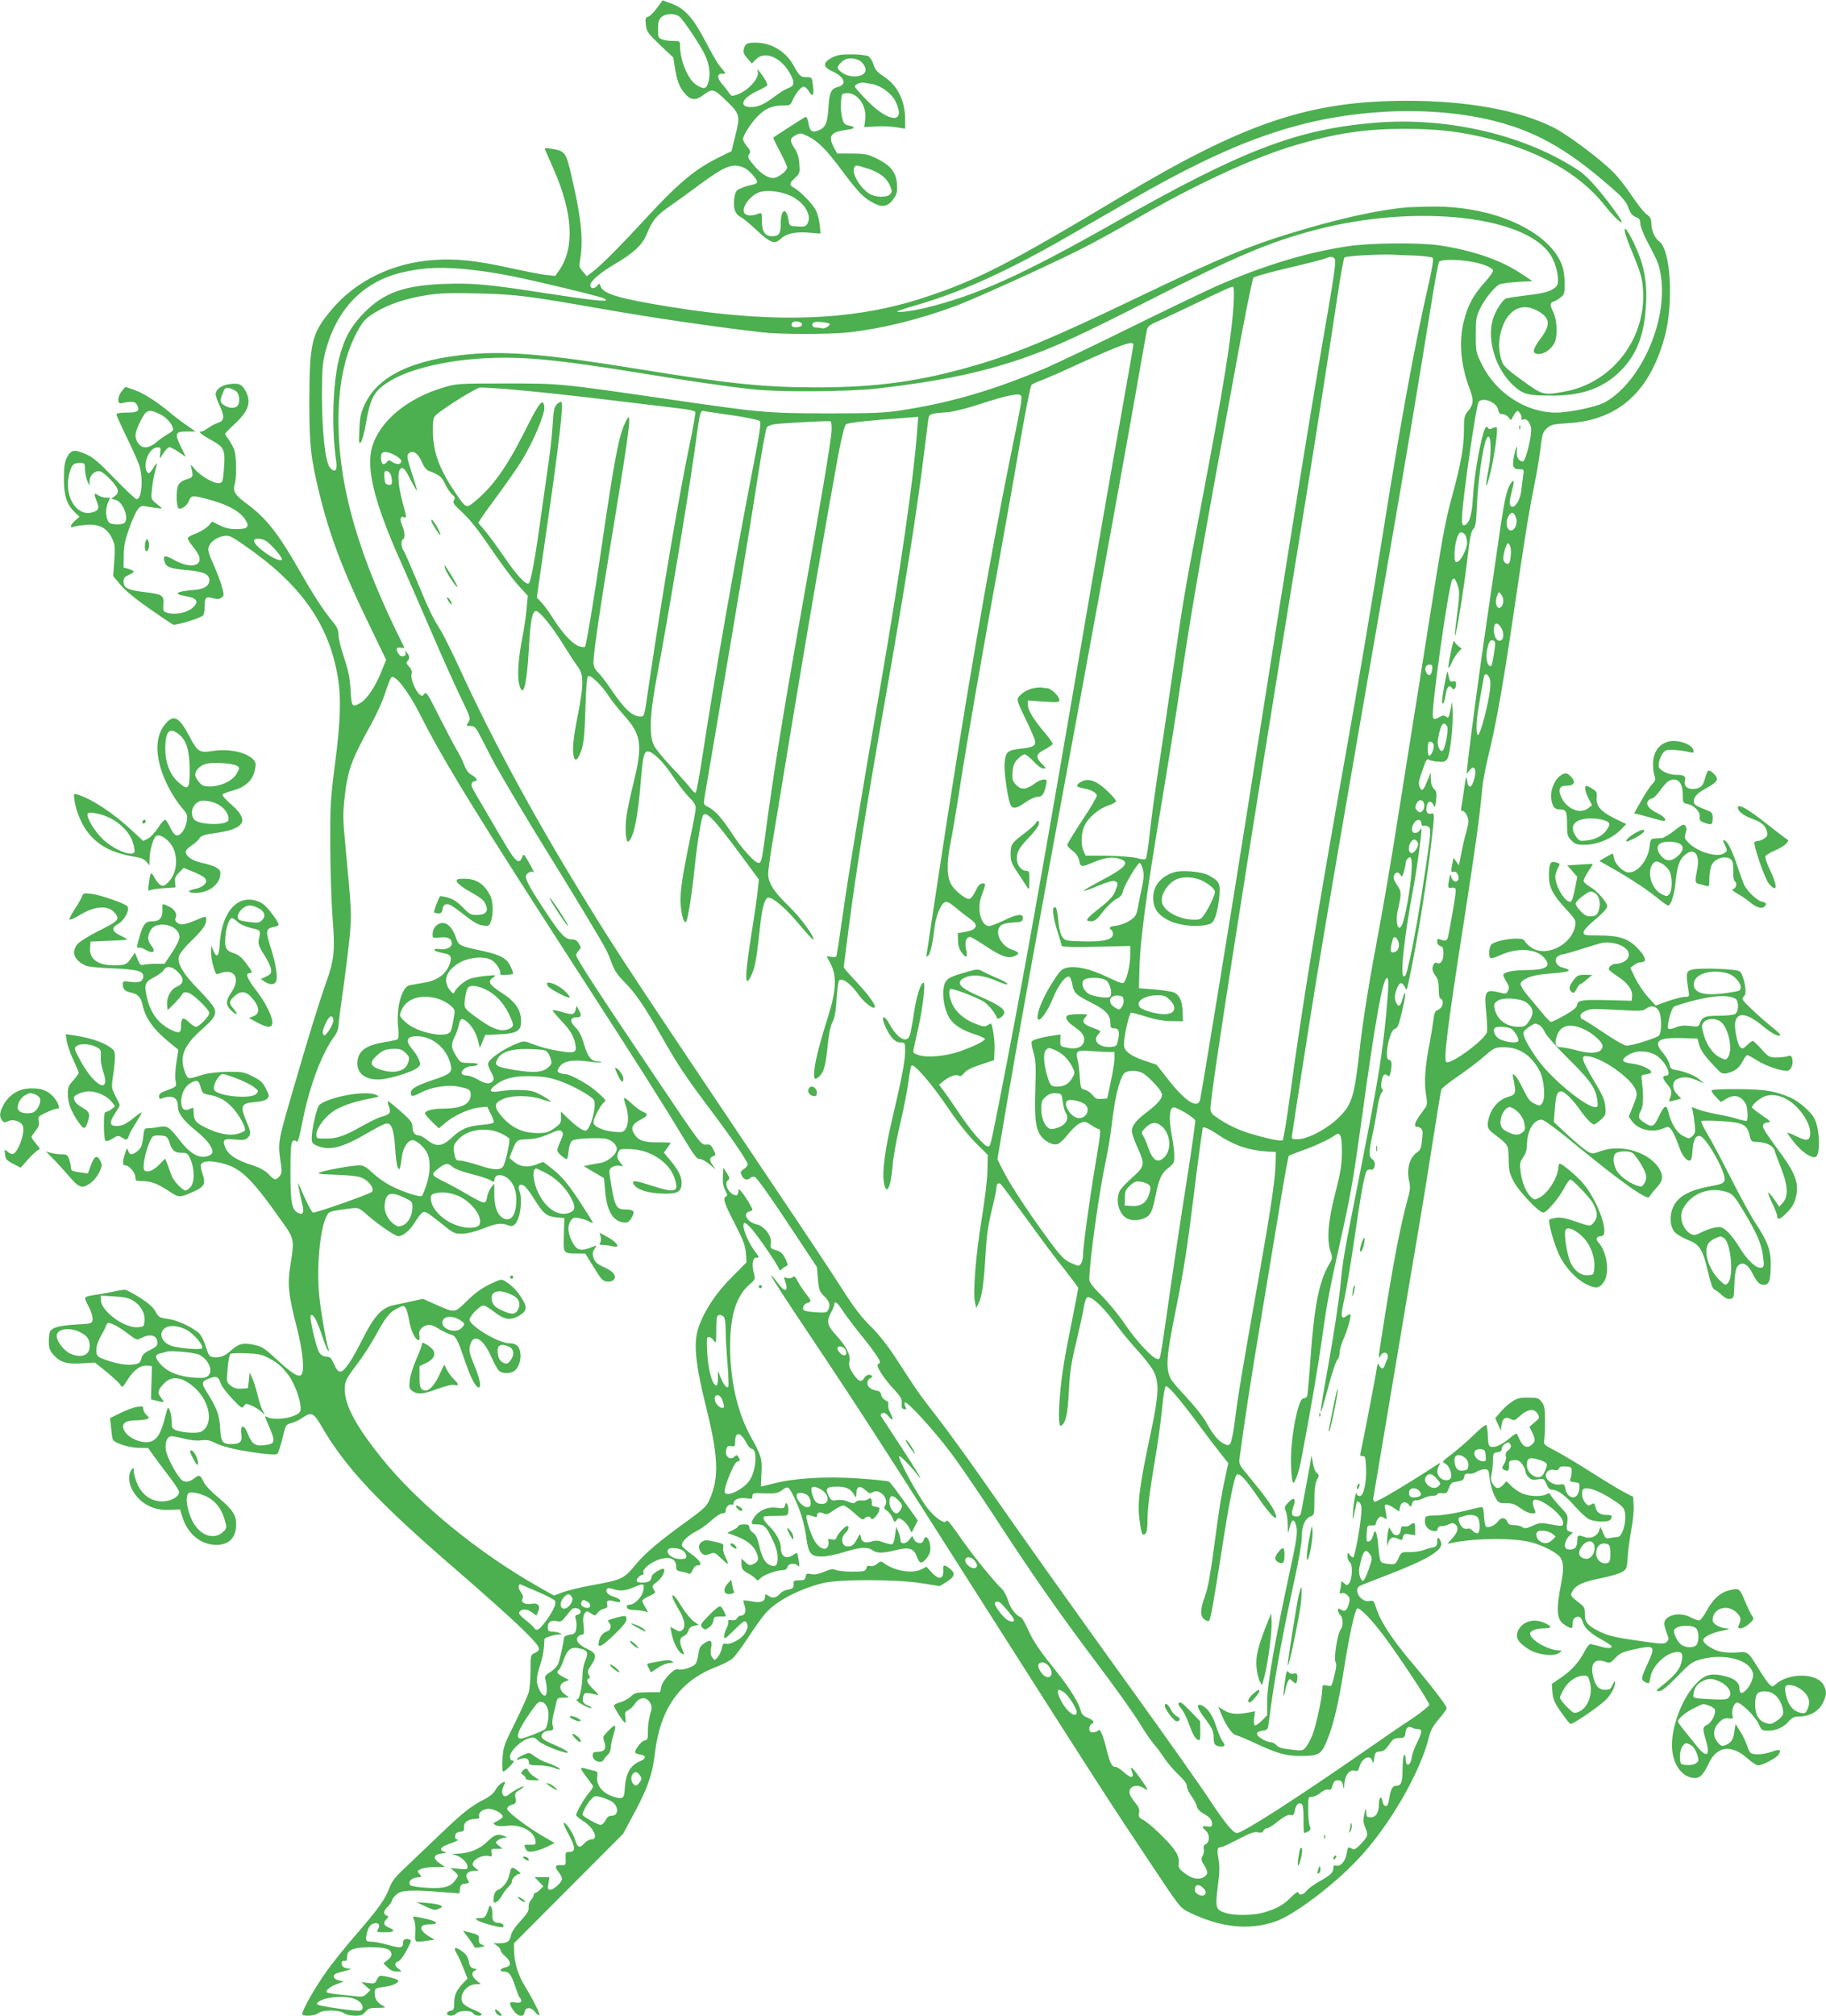 <?xml version="1.0" standalone="no"?>
<!DOCTYPE svg PUBLIC "-//W3C//DTD SVG 20010904//EN"
 "http://www.w3.org/TR/2001/REC-SVG-20010904/DTD/svg10.dtd">
<svg version="1.0" xmlns="http://www.w3.org/2000/svg"
 width="1160pt" height="1280pt" viewBox="0 0 1160 1280"
 preserveAspectRatio="xMidYMid meet">
<g transform="translate(0,1280) scale(0.1,-0.1)"
fill="#4caf50" stroke="none">
<path d="M4174 12750 c-19 -27 -44 -52 -56 -56 -18 -5 -20 -12 -15 -52 5 -43
12 -53 89 -127 l85 -80 12 -73 c13 -82 30 -123 69 -164 32 -34 65 -36 106 -4
62 46 69 45 151 -35 87 -84 89 -92 53 -234 l-21 -85 -71 -35 c-156 -75 -263
-164 -467 -385 -160 -174 -290 -305 -343 -345 l-38 -29 -25 29 c-23 26 -25 33
-17 79 21 128 6 268 -58 539 -33 142 -39 149 -129 163 -34 6 -41 4 -36 -7 3
-8 29 -66 57 -130 119 -274 131 -491 34 -633 l-26 -38 -60 6 c-33 4 -141 25
-240 47 -208 45 -332 58 -473 48 -260 -18 -495 -132 -648 -315 -127 -150 -141
-208 -142 -584 0 -277 9 -359 65 -588 64 -263 152 -494 313 -824 l110 -228
-29 -72 c-36 -92 -93 -178 -132 -200 -55 -33 -59 -28 -65 80 -4 75 -13 121
-41 205 -20 60 -36 125 -36 147 0 29 -8 48 -36 82 -53 62 -121 166 -199 303
-145 255 -220 351 -343 443 -80 58 -94 81 -81 127 13 43 11 176 -2 216 -7 19
-22 48 -35 66 -13 17 -24 34 -24 38 0 3 26 31 59 61 92 85 110 142 69 215 -23
41 -45 49 -111 38 -44 -8 -77 -34 -77 -62 0 -11 12 -44 26 -74 32 -68 29 -95
-11 -108 -17 -5 -44 -20 -62 -32 -17 -13 -36 -23 -42 -23 -26 0 -6 -17 62 -55
84 -47 89 -60 79 -190 -6 -73 -9 -80 -29 -83 -32 -5 -119 45 -155 88 -29 35
-29 35 -22 7 13 -54 10 -59 -31 -71 -25 -7 -44 -21 -52 -36 -17 -33 -13 -150
5 -150 25 0 49 19 62 50 15 35 22 36 116 11 133 -34 219 -83 249 -142 20 -37
3 -49 -65 -49 -40 0 -71 7 -104 24 l-48 24 -26 -29 c-15 -15 -49 -36 -76 -46
-27 -10 -51 -23 -53 -29 -2 -6 12 -30 32 -54 19 -23 38 -53 41 -66 16 -62 -63
-73 -156 -22 -63 35 -76 34 -66 -6 9 -36 36 -47 143 -56 104 -9 143 -26 143
-64 0 -36 -32 -57 -96 -62 -118 -10 -138 -25 -53 -40 71 -12 85 -35 43 -73
-36 -32 -109 -47 -159 -33 -28 8 -30 11 -27 55 4 57 -8 64 -118 77 -106 12
-135 26 -135 65 0 24 6 33 33 44 17 8 32 18 32 21 0 4 -15 11 -32 17 l-33 9 1
80 c1 61 9 98 33 164 45 123 65 153 99 146 15 -3 47 -8 72 -11 42 -6 44 -5 25
10 -59 46 -57 42 -49 113 3 37 13 87 20 112 7 24 12 46 10 47 -2 2 -13 -13
-25 -33 -14 -23 -26 -33 -31 -28 -39 39 1 156 54 162 27 3 28 2 24 -32 -2 -20
-3 -36 -2 -36 1 0 12 16 24 35 12 19 28 35 37 35 8 0 34 -14 59 -31 l44 -30
-31 64 c-41 84 -36 97 37 97 l56 0 -53 37 c-30 20 -81 59 -114 87 -85 70 -168
122 -227 142 l-52 17 -23 -28 c-27 -31 -29 -83 -3 -76 64 15 88 13 100 -9 21
-39 7 -50 -65 -50 -44 0 -65 -4 -65 -12 0 -7 29 -71 64 -143 35 -71 71 -152
80 -178 27 -82 17 -217 -16 -217 -7 0 -69 58 -138 129 -99 103 -137 136 -182
156 -75 34 -98 30 -123 -20 -15 -31 -19 -61 -19 -135 -1 -107 19 -165 70 -214
l29 -27 -27 -24 c-32 -27 -38 -51 -10 -40 9 4 44 9 78 12 82 7 133 -18 164
-83 21 -42 22 -55 16 -144 l-7 -98 44 -53 c27 -34 93 -89 182 -151 77 -54 146
-100 154 -104 16 -8 183 43 193 60 4 6 8 32 8 58 0 55 8 62 54 49 26 -7 40 -6
53 4 17 13 17 16 2 72 -9 32 -34 96 -54 142 -30 66 -36 89 -29 109 12 33 51
61 96 68 32 6 46 0 125 -55 359 -246 540 -498 598 -835 23 -136 19 -284 -17
-557 -29 -227 -31 -264 -30 -524 1 -154 7 -358 15 -454 16 -208 10 -266 -39
-403 -48 -135 -116 -356 -221 -718 -91 -314 -89 -303 -67 -453 5 -38 3 -51
-11 -67 -24 -27 -31 -25 -68 13 -22 23 -54 41 -102 57 -100 32 -149 63 -170
105 -26 57 -17 67 58 59 52 -5 66 -3 80 11 23 22 22 35 -8 105 -42 99 -34 115
58 122 35 3 64 11 74 21 15 15 14 20 -8 64 -20 40 -34 53 -84 78 -56 28 -68
30 -160 29 -61 -1 -121 -8 -155 -18 -101 -31 -95 -32 -114 13 -39 98 -10 172
105 273 81 71 96 97 80 136 -7 16 -51 69 -99 118 -98 99 -137 165 -126 211 4
15 36 57 73 92 78 76 101 108 101 139 0 27 2 27 -70 -3 -33 -14 -70 -25 -83
-25 -28 0 -52 24 -42 40 14 22 -5 56 -40 73 -46 22 -45 22 -43 -16 2 -54 -17
-77 -62 -77 -46 0 -60 -16 -84 -99 -19 -66 -20 -74 -3 -68 6 2 27 -5 45 -16
45 -26 64 -10 33 29 -25 32 -26 55 -6 94 37 71 185 38 185 -41 0 -16 -20 -57
-47 -98 l-48 -71 -55 0 c-30 0 -65 -3 -77 -6 -19 -5 -25 0 -39 35 l-17 42 -23
-34 c-28 -42 -40 -47 -110 -47 -102 0 -157 40 -152 110 l3 41 114 5 c63 2 116
6 119 8 2 2 -17 13 -42 25 -53 23 -61 50 -20 71 46 25 84 100 60 118 -23 19
-173 70 -224 76 -49 6 -53 5 -62 -18 -5 -14 -26 -50 -46 -80 -20 -30 -34 -59
-33 -64 2 -6 33 7 68 29 101 61 189 62 228 2 22 -33 9 -45 -118 -108 -59 -30
-116 -66 -128 -81 -39 -50 -22 -98 49 -134 14 -8 85 -16 175 -19 155 -7 195
-17 195 -50 0 -32 -25 -44 -80 -36 -48 7 -50 6 -50 -18 0 -29 14 -42 56 -51
40 -9 60 -31 69 -76 19 -88 72 -161 184 -250 l44 -36 -12 -77 c-7 -43 -10 -96
-6 -117 7 -43 11 -39 -72 -70 -22 -8 -33 -19 -33 -32 0 -14 5 -18 16 -14 67
26 104 8 104 -49 0 -45 33 -89 118 -158 73 -59 110 -112 99 -140 -3 -8 -20
-17 -38 -21 -52 -10 -106 23 -169 105 -65 84 -78 92 -128 83 -20 -4 -50 -8
-67 -8 -29 -1 -30 -3 -36 -61 -6 -47 -12 -64 -33 -82 -34 -29 -53 -29 -62 0
-7 20 -9 18 -20 -18 -17 -55 -17 -75 1 -75 25 0 65 -46 65 -75 0 -23 3 -25 45
-25 54 0 99 -17 173 -67 61 -40 64 -40 170 9 50 24 59 47 38 106 -8 23 -13 49
-10 56 8 21 46 27 104 16 142 -27 204 -83 413 -379 77 -108 78 -114 51 -279
-19 -117 -12 -184 42 -394 38 -148 50 -276 28 -298 -18 -18 -61 9 -158 99 -76
70 -92 81 -142 91 -69 15 -98 8 -146 -35 -41 -37 -70 -48 -113 -43 -25 3 -30
11 -49 70 -14 43 -31 74 -48 88 -52 40 -138 79 -193 85 -51 7 -57 10 -77 46
-15 28 -46 55 -100 89 -43 28 -86 50 -96 50 -9 0 -48 -6 -87 -15 -38 -8 -91
-17 -117 -20 -27 -4 -48 -11 -48 -18 0 -7 12 -34 26 -60 14 -27 24 -60 22 -75
-3 -27 -3 -27 -108 -33 -100 -6 -146 -18 -162 -43 -4 -6 -8 -34 -8 -63 0 -44
5 -58 30 -87 42 -47 86 -60 183 -53 l79 5 73 -58 c39 -33 79 -69 87 -81 15
-23 15 -23 51 34 39 60 82 90 125 85 l27 -3 -3 -105 -3 -106 41 -10 c46 -13
47 -11 21 23 -23 29 -19 47 23 90 48 50 112 41 190 -27 102 -90 125 -238 44
-281 -24 -13 -119 -7 -161 9 -24 10 -27 17 -27 56 0 25 -5 57 -12 71 -11 25
-13 22 -30 -46 -23 -88 -41 -124 -73 -145 -51 -34 -168 10 -190 70 -13 38 12
56 79 57 28 0 59 4 69 8 17 6 17 8 -2 25 -12 11 -21 28 -21 39 0 17 -5 19 -40
13 -22 -3 -70 -21 -106 -39 l-65 -32 7 -65 c3 -36 8 -68 11 -72 12 -22 103
-51 161 -52 l63 -1 37 -52 c20 -28 65 -88 100 -134 35 -45 62 -88 60 -97 -6
-30 -56 -56 -107 -56 -69 0 -125 38 -157 107 -13 29 -24 66 -24 82 -1 29 -1
29 -15 11 -21 -27 -19 -80 4 -124 45 -87 134 -136 239 -130 l65 3 17 -53 c35
-106 118 -172 214 -172 82 0 126 46 126 132 0 58 -24 94 -115 170 -45 37 -83
78 -93 100 -19 43 -27 45 -62 18 -31 -24 -62 -25 -82 -2 -38 44 -91 148 -95
187 -6 49 10 85 37 85 10 0 47 -7 81 -16 39 -10 80 -14 107 -10 32 4 53 1 81
-13 51 -27 134 -47 274 -67 81 -11 122 -13 129 -6 5 5 20 50 32 98 20 85 22
88 55 97 19 4 50 19 70 33 59 40 73 34 124 -54 151 -261 360 -484 857 -912
156 -135 340 -299 408 -365 129 -126 137 -140 86 -163 -23 -11 -24 -15 -24
-109 0 -54 -5 -116 -11 -138 -6 -22 -45 -108 -86 -192 -72 -144 -76 -156 -81
-232 -3 -47 -1 -81 5 -81 5 0 24 16 43 35 25 26 30 35 17 35 -12 0 -17 8 -17
27 0 33 64 96 115 113 34 11 39 10 65 -15 30 -29 194 -91 187 -71 -2 6 -40 27
-85 46 -82 34 -97 51 -70 78 7 7 22 12 34 12 28 0 34 9 24 35 -4 11 -1 43 6
70 7 28 16 62 19 78 5 23 10 27 43 27 l37 1 -27 20 c-38 28 -38 66 0 80 l27
11 -37 19 c-38 19 -46 33 -28 44 5 3 19 33 31 66 26 71 49 85 110 69 44 -12
48 -26 24 -83 -8 -20 -15 -59 -15 -86 0 -62 -18 -151 -31 -151 -19 0 2 -20 43
-41 22 -11 42 -18 45 -15 3 3 -6 10 -20 15 -33 13 -40 26 -32 58 5 22 10 24
38 21 18 -3 41 -8 52 -12 12 -5 3 9 -22 33 -43 42 -53 66 -32 73 9 3 8 9 -1
24 -10 17 -8 25 14 58 39 58 35 78 -21 104 -56 25 -80 56 -62 78 6 8 18 14 27
14 12 0 14 10 9 59 -5 40 -2 63 7 76 12 17 14 17 40 0 26 -17 27 -17 41 2 8
12 26 24 41 27 20 5 25 12 21 26 -7 27 6 33 48 21 28 -7 35 -7 35 4 0 8 -18
19 -39 25 -39 10 -60 35 -43 52 5 5 21 4 36 -2 41 -15 79 -12 131 10 64 28 69
26 62 -18 -7 -42 -55 -92 -88 -92 -14 0 -19 -5 -17 -16 2 -12 16 -17 53 -18
28 -1 58 -6 68 -10 17 -8 16 -6 -2 25 -12 19 -21 39 -21 44 0 6 20 19 44 30
41 19 43 21 29 41 -13 21 -12 24 20 49 31 23 56 70 44 82 -10 9 -77 -32 -77
-47 0 -9 -5 -21 -12 -28 -14 -14 -74 -16 -83 -3 -6 11 21 41 37 41 5 0 8 6 5
14 -9 22 53 70 108 86 62 17 99 1 100 -45 0 -26 4 -30 35 -35 20 -4 41 -9 47
-13 6 -4 16 6 23 23 8 19 20 30 32 30 34 0 16 32 -42 73 -30 21 -57 45 -58 53
-5 22 35 62 92 91 27 13 70 45 96 69 26 24 57 44 69 44 14 0 21 6 21 19 0 22
25 45 40 36 5 -3 10 1 10 9 0 24 38 39 81 32 34 -6 39 -4 39 14 0 19 6 20 79
17 70 -2 83 1 111 22 36 26 39 24 73 -44 39 -77 67 -170 79 -259 14 -103 29
-120 100 -120 29 0 91 13 136 27 100 32 151 36 183 14 30 -22 67 -21 151 0 77
20 112 11 129 -34 20 -53 30 -57 61 -23 19 22 28 42 28 66 0 60 -31 98 -43 53
-7 -27 -47 -22 -62 7 l-10 21 -18 -23 c-23 -31 -57 -32 -57 -1 -1 12 -7 36
-14 52 l-13 30 -7 -52 c-3 -29 -11 -55 -17 -58 -5 -4 -29 1 -53 10 -35 13 -51
15 -81 6 -44 -12 -62 -3 -67 32 -3 19 -6 18 -22 -13 -22 -41 -33 -50 -62 -50
-38 0 -46 56 -14 85 20 18 27 45 12 45 -13 0 -60 -49 -67 -71 -6 -16 -12 -19
-32 -14 -22 5 -25 3 -20 -14 3 -11 0 -27 -7 -36 -17 -24 -58 -2 -84 44 -26 48
-57 149 -48 158 4 4 20 2 36 -4 24 -9 30 -9 30 2 0 21 17 27 41 15 18 -10 28
-7 64 19 24 17 52 31 62 31 10 0 42 -22 71 -49 42 -39 54 -45 63 -34 14 16 36
17 42 1 6 -17 42 18 51 49 6 18 2 22 -21 25 -18 2 -27 8 -25 17 2 8 0 21 -3
29 -4 11 -8 12 -20 2 -7 -6 -26 -10 -42 -8 -15 2 -33 -3 -38 -10 -8 -10 -17
-10 -48 3 -24 10 -50 13 -72 9 -30 -5 -35 -3 -50 26 -25 48 -15 60 52 60 60 0
89 -15 111 -55 10 -18 11 -17 12 13 0 44 24 52 58 19 22 -20 30 -23 44 -14 43
29 108 -38 81 -83 -10 -15 -8 -21 11 -33 13 -9 29 -29 36 -46 11 -28 14 -30
25 -14 12 16 14 16 39 0 14 -10 33 -31 41 -48 l16 -31 20 39 19 38 -28 40
c-107 149 -145 201 -156 207 -7 4 -95 13 -194 20 -209 14 -404 2 -537 -32 -43
-11 -79 -20 -80 -20 -2 0 -1 37 2 82 5 95 0 113 -70 239 -83 152 -129 354
-129 569 0 196 39 322 124 394 36 31 37 34 27 70 -15 54 -8 101 14 100 22 -2
22 1 -7 39 -50 67 -88 168 -68 181 6 3 28 -15 50 -41 52 -62 172 -240 172
-255 0 -7 7 -5 18 4 9 9 23 17 29 19 10 3 7 15 -8 46 -17 34 -29 45 -59 54
-36 11 -38 13 -33 45 7 44 -42 109 -90 119 -60 13 -93 70 -47 82 11 3 20 7 20
10 0 11 -42 81 -64 108 -24 29 -25 29 -26 8 0 -13 -6 -23 -13 -23 -42 0 -83
73 -53 95 13 10 12 16 -7 46 l-22 34 -3 -54 c-2 -38 2 -65 15 -89 14 -26 15
-36 6 -39 -24 -9 -13 -43 54 -172 55 -106 67 -139 71 -188 l4 -59 -94 -95
c-100 -100 -171 -207 -210 -316 -34 -98 -22 -228 46 -503 79 -315 85 -451 25
-589 -18 -43 -35 -60 -121 -123 -205 -148 -284 -215 -349 -292 -77 -93 -86
-97 -277 -132 -73 -13 -157 -34 -188 -45 l-55 -21 -99 56 c-386 219 -763 528
-995 816 -162 201 -235 336 -235 436 0 54 6 66 83 168 33 43 82 120 110 170
66 121 90 152 139 177 39 20 42 20 54 4 7 -9 18 -48 24 -86 11 -63 39 -119 60
-119 5 0 7 13 4 28 -7 33 13 58 52 68 17 4 38 -3 71 -24 27 -16 60 -32 75 -36
33 -8 44 -28 92 -170 36 -105 67 -166 87 -166 18 0 8 53 -28 140 -32 78 -35
95 -27 127 19 78 80 47 131 -65 19 -43 42 -85 50 -94 18 -20 64 -23 95 -7 30
16 51 74 43 120 -7 42 -27 59 -69 59 -64 0 -235 99 -253 146 -7 19 63 94 88
94 9 0 38 -17 65 -38 67 -53 105 -59 161 -27 52 31 55 53 14 116 -29 46 -58
75 -102 103 -24 15 -28 14 -97 -19 -50 -24 -95 -56 -144 -104 -82 -81 -75 -80
-202 -24 l-79 35 -71 -15 c-39 -9 -87 -19 -106 -23 -84 -15 -131 -66 -213
-229 -66 -131 -110 -195 -136 -195 -12 0 -25 15 -39 47 -17 39 -25 47 -47 48
-18 0 -35 9 -46 25 -19 25 -66 227 -55 237 14 14 37 -26 67 -115 17 -53 36
-101 42 -107 7 -7 8 -4 4 8 -14 37 -47 226 -58 327 -20 181 2 435 46 519 15
29 18 30 157 48 46 5 49 4 110 -50 66 -57 169 -127 188 -127 28 0 70 34 100
80 48 75 57 82 83 68 12 -6 56 -39 97 -72 70 -57 78 -61 125 -60 31 0 81 12
132 32 88 34 116 38 159 22 21 -8 31 -7 44 5 34 31 51 154 30 211 -13 34 0 50
28 35 11 -6 40 -43 65 -84 60 -96 78 -110 140 -117 l52 -5 -3 -106 c-4 -121
-6 -119 90 -119 l46 0 54 -87 c46 -77 57 -88 84 -91 18 -2 36 3 43 12 20 24
-4 54 -63 80 -42 19 -56 31 -65 57 -9 27 -8 37 5 57 16 24 16 25 -2 18 -88
-36 -110 -30 -143 36 -25 53 -27 95 -5 127 14 19 22 22 52 16 20 -4 49 -13 65
-22 34 -17 38 -26 -50 111 -80 124 -124 177 -190 228 l-52 40 -45 -17 c-54
-21 -104 -14 -143 19 l-27 23 17 44 c27 70 29 72 99 75 44 1 84 11 133 32 58
26 72 29 83 18 12 -12 11 -21 -7 -61 -12 -26 -21 -53 -21 -61 0 -12 46 -54 60
-54 4 0 10 23 12 52 4 34 12 56 24 65 16 12 120 19 199 14 40 -3 79 -32 83
-63 4 -33 -54 -85 -105 -93 -21 -3 -53 -9 -72 -13 l-33 -7 64 -38 65 -38 7
-81 c11 -130 51 -196 122 -201 21 -2 31 5 47 31 24 40 14 52 -45 52 -51 0 -63
22 -84 149 -17 101 -17 104 2 118 10 8 31 13 45 11 l27 -4 -21 28 c-17 23 -19
33 -11 56 10 26 12 27 77 25 126 -2 249 -83 282 -184 30 -89 8 -97 -142 -49
-101 33 -127 36 -121 18 14 -41 94 -67 204 -68 81 0 104 15 104 69 0 40 -21
82 -73 144 l-40 48 22 29 c11 16 21 31 21 33 0 2 -38 3 -84 3 -91 -1 -127 14
-153 64 -16 32 -2 55 47 80 47 24 50 37 13 51 -16 6 -47 29 -70 51 -24 23 -45
39 -48 36 -3 -2 2 -24 10 -48 20 -56 19 -120 -1 -149 -15 -21 -22 -23 -73 -18
-70 6 -131 34 -131 59 0 27 47 115 67 128 16 9 12 16 -37 60 -57 53 -177 120
-214 120 -11 0 -27 4 -35 9 -12 8 -12 13 2 35 25 38 81 49 178 36 45 -6 84 -9
87 -6 3 3 -6 6 -20 6 -41 0 -65 30 -88 109 -15 52 -31 84 -56 109 -37 38 -33
62 12 62 27 0 30 14 10 49 l-13 24 -7 -27 c-7 -30 -22 -32 -91 -11 -27 8 -51
12 -54 10 -2 -3 21 -31 51 -63 61 -64 83 -100 93 -153 10 -55 -4 -60 -110 -42
-50 8 -118 26 -153 40 -61 24 -64 24 -105 8 -92 -36 -187 -103 -187 -132 0 -7
9 -31 21 -53 17 -33 19 -43 9 -55 -18 -22 -49 -18 -95 10 -22 13 -52 25 -67
25 -15 0 -30 5 -33 11 -12 18 26 49 61 49 18 0 36 5 39 10 4 6 -16 10 -52 10
-57 1 -58 1 -85 44 -33 52 -35 74 -9 124 11 21 22 55 26 75 8 43 22 46 58 13
30 -28 54 -72 66 -123 l9 -38 17 41 17 42 88 4 c113 5 140 21 140 81 0 74 -34
125 -122 182 -82 53 -93 72 -55 98 21 16 19 16 -38 11 -33 -3 -78 -10 -99 -16
-38 -9 -96 -57 -109 -88 -5 -12 -10 -11 -26 9 -50 57 -30 124 51 174 60 37
158 48 206 23 32 -16 64 -65 60 -88 -2 -8 9 -11 37 -9 22 2 42 5 44 7 2 2 -4
22 -14 44 -24 54 -64 76 -177 101 -151 32 -154 34 -172 86 -29 84 -79 114
-124 76 -19 -17 -26 -38 -23 -70 1 -9 14 -11 46 -6 49 6 75 -7 75 -38 0 -25
-36 -42 -76 -36 -19 3 -34 2 -34 -3 0 -9 14 -14 67 -25 41 -8 47 -28 24 -80
-25 -57 -79 -93 -162 -106 -35 -6 -74 -13 -86 -15 -51 -10 -87 -142 -74 -267
5 -44 3 -71 -3 -76 -6 -4 -44 -13 -85 -19 -122 -20 -171 -59 -171 -136 0 -75
74 -115 178 -96 78 14 177 48 203 69 20 16 21 21 11 50 -7 18 -25 48 -42 67
-47 55 -38 84 28 84 102 0 194 -80 216 -186 10 -44 -7 -57 -117 -93 -106 -36
-137 -54 -137 -82 0 -25 11 -24 69 6 64 32 164 48 227 36 75 -15 84 -20 84
-51 0 -61 -55 -89 -177 -90 -65 0 -113 -13 -113 -30 0 -6 20 -29 44 -53 l44
-42 39 33 c56 48 152 92 214 99 l54 5 23 -46 c13 -25 21 -50 18 -54 -3 -5 -36
-12 -74 -15 -89 -7 -134 -26 -193 -82 -60 -56 -98 -60 -154 -15 -21 17 -45 30
-54 30 -26 0 -41 21 -41 55 0 27 -12 42 -76 99 -42 37 -78 65 -80 63 -3 -2 0
-17 6 -32 15 -40 7 -52 -42 -65 -24 -6 -82 -34 -129 -61 -111 -63 -158 -79
-230 -79 -58 0 -59 0 -59 28 0 36 48 103 101 141 46 34 132 65 234 84 69 14
70 14 40 26 -67 28 -298 -15 -356 -65 -17 -15 -49 -154 -49 -212 0 -28 5 -35
35 -48 78 -32 156 -13 310 76 55 32 110 61 122 64 38 12 55 -30 63 -152 3 -59
11 -116 17 -126 12 -21 14 -16 28 81 8 49 38 93 65 93 26 0 80 -48 96 -87 20
-47 17 -124 -7 -196 -11 -34 -24 -66 -29 -71 -11 -11 -129 28 -203 67 -32 17
-82 52 -110 79 -38 36 -59 48 -82 48 -45 0 -205 -28 -245 -42 -32 -12 -25 -13
100 -18 101 -4 143 -10 167 -23 42 -22 70 -64 57 -84 -8 -13 -348 -133 -375
-133 -9 0 -42 65 -87 170 -10 23 -10 22 -5 -10 3 -19 12 -61 20 -93 18 -65 10
-87 -25 -68 -39 21 -47 65 -47 258 0 132 3 185 13 195 9 9 15 9 24 0 10 -10
18 18 40 130 44 222 123 432 202 537 15 20 26 48 26 65 0 17 14 123 30 236 16
113 35 266 42 340 12 142 11 154 -28 572 -16 159 -16 202 -6 295 20 185 42
244 177 488 30 55 67 138 82 185 15 47 32 91 38 98 22 24 106 -84 181 -230
153 -303 353 -628 1019 -1658 369 -571 511 -794 670 -1057 56 -92 72 -113 92
-113 12 0 42 -17 65 -37 36 -32 39 -33 20 -9 -27 36 -28 54 -2 64 19 7 19 8 2
42 -15 30 -21 35 -48 32 -30 -3 -36 5 -325 435 -362 537 -499 748 -499 767 0
8 8 22 17 31 15 16 15 19 0 43 -11 20 -24 27 -46 27 -41 0 -69 30 -165 175
-89 133 -126 200 -126 224 0 17 34 39 44 29 14 -14 4 11 -26 64 -27 48 -33 53
-39 35 -20 -55 -42 -39 -113 82 -30 50 -87 147 -127 216 -41 69 -77 132 -80
140 -9 21 0 40 18 40 22 0 10 22 -22 40 -20 11 -35 32 -46 62 -9 25 -32 72
-52 104 -19 33 -69 128 -112 213 -68 137 -78 151 -90 135 -11 -15 -15 -16 -28
-5 -28 23 -60 99 -53 128 5 19 1 32 -15 49 -18 19 -20 27 -11 36 16 16 15 30
-3 54 -12 16 -14 16 -9 2 9 -26 -25 -36 -42 -13 -22 30 -18 48 11 42 14 -2 24
-2 23 2 -291 579 -418 1019 -418 1442 0 237 44 434 129 581 30 52 48 70 104
104 84 52 196 89 329 110 81 13 147 15 318 11 248 -6 313 -14 815 -102 323
-56 678 -108 993 -145 121 -14 429 -14 557 0 206 23 447 82 675 167 117 43
570 248 780 353 85 42 250 132 365 199 372 217 757 395 1020 471 253 74 435
101 675 102 199 0 325 -12 489 -48 355 -79 631 -230 793 -436 82 -103 147
-152 86 -65 -85 123 -188 243 -240 278 -337 229 -836 348 -1300 310 -498 -41
-844 -173 -1653 -632 -591 -335 -880 -465 -1210 -545 -87 -21 -187 -32 -174
-20 2 2 60 21 129 41 289 85 578 217 970 443 124 71 297 171 385 222 652 376
1076 525 1590 559 252 17 522 -5 730 -60 276 -72 482 -195 777 -461 26 -24 53
-59 59 -78 15 -44 27 -60 56 -71 17 -6 23 -16 23 -38 0 -17 19 -65 41 -108 74
-140 78 -150 90 -225 44 -284 -124 -668 -351 -800 -52 -31 -230 -68 -318 -68
-189 1 -379 125 -468 305 -38 77 -39 81 -39 189 0 100 3 116 27 166 30 61 87
133 121 153 12 6 65 14 117 17 l95 5 -80 53 c-124 82 -307 144 -512 174 -128
19 -442 16 -583 -6 -261 -39 -537 -123 -835 -254 -82 -37 -332 -157 -555 -267
-223 -110 -457 -222 -520 -249 -338 -144 -615 -225 -935 -273 -98 -15 -182
-18 -460 -18 -385 1 -419 4 -1015 91 -689 100 -679 99 -1030 99 -289 0 -309
-1 -385 -23 -235 -68 -413 -215 -461 -380 -40 -137 14 -354 183 -732 36 -80
120 -273 188 -430 67 -157 153 -347 189 -423 65 -133 67 -139 52 -162 -16 -25
-16 -25 13 -25 28 0 33 -7 82 -102 28 -57 63 -123 77 -148 73 -129 208 -355
307 -515 183 -295 371 -607 395 -655 12 -24 30 -67 40 -95 12 -35 35 -69 72
-106 74 -74 130 -155 243 -354 104 -183 152 -254 312 -467 132 -175 233 -324
233 -342 0 -7 -11 -21 -25 -30 -22 -14 -23 -19 -13 -41 12 -26 36 -33 55 -14
6 6 19 8 29 5 11 -4 103 -133 206 -289 l187 -282 7 -77 c6 -70 10 -80 40 -109
35 -34 41 -57 24 -89 -8 -15 -19 -17 -77 -13 -38 2 -72 8 -77 13 -13 13 1 41
24 47 27 7 25 13 -11 59 -17 22 -40 56 -51 77 -15 31 -22 36 -33 27 -8 -7 -24
-9 -36 -5 -18 6 -21 4 -15 -10 29 -78 5 -89 -45 -20 -18 25 -36 45 -41 45 -4
0 101 -163 235 -362 326 -487 460 -695 1152 -1783 662 -1040 776 -1217 1033
-1601 179 -269 179 -269 238 -298 199 -97 381 -116 550 -56 115 40 366 229
521 394 199 210 398 554 452 781 8 36 27 68 61 109 28 31 50 63 50 69 0 16
-98 144 -232 302 -116 138 -189 250 -215 332 -15 49 -18 52 -44 46 -54 -10
-105 72 -60 97 11 5 90 37 175 69 251 96 354 158 341 204 -12 38 -25 43 -25 9
0 -26 -5 -33 -27 -38 -16 -3 -44 -11 -63 -18 -19 -7 -58 -13 -86 -12 -51 1
-52 0 -70 -39 -18 -38 -21 -40 -59 -37 -22 2 -45 8 -51 13 -6 5 -14 45 -17 88
-3 44 -10 87 -15 97 -9 16 -11 14 -19 -16 -6 -21 -16 -36 -27 -38 -15 -3 -17
3 -14 50 3 51 4 53 31 51 16 -1 27 3 27 11 0 7 6 21 14 32 13 17 17 17 37 6
21 -13 21 -13 14 25 -4 21 -7 42 -8 47 -4 19 21 15 55 -8 l36 -24 6 29 c6 33
35 39 57 13 12 -15 14 -14 19 7 4 15 12 23 23 21 9 -1 31 5 49 14 18 9 45 17
60 16 16 0 28 4 28 9 0 6 14 9 31 7 28 -3 32 1 43 32 7 22 18 36 31 38 54 8
64 13 67 35 2 18 9 21 31 19 15 -2 37 4 49 13 13 8 34 15 49 15 25 0 27 -3 32
-60 4 -33 18 -82 31 -108 24 -46 25 -47 73 -47 39 0 57 -6 93 -33 24 -18 56
-32 71 -32 28 0 28 0 14 33 -8 20 -10 39 -5 47 23 37 190 -85 190 -140 0 -23
-3 -24 -84 -9 -56 11 -67 10 -110 -10 -40 -17 -52 -19 -64 -9 -8 7 -31 13 -51
13 -28 0 -38 5 -46 23 -12 27 -39 29 -57 3 -19 -27 -66 -47 -78 -35 -6 6 -11
36 -13 67 -1 39 -6 57 -15 57 -7 0 -59 -12 -115 -26 -55 -14 -133 -26 -171
-27 -70 -2 -71 -2 -74 -30 -4 -33 19 -63 53 -69 17 -4 25 0 28 14 3 12 13 19
24 17 10 -1 30 4 45 11 22 10 30 11 43 0 23 -19 18 -46 -17 -86 l-33 -37 35 7
c153 30 389 31 499 2 75 -21 157 -63 181 -93 23 -29 25 -72 10 -154 -37 -190
-32 -246 23 -279 42 -26 47 -25 47 10 0 18 7 33 18 39 23 12 37 3 47 -29 11
-37 43 -68 112 -107 35 -19 65 -39 69 -44 10 -17 -22 -19 -71 -4 -28 8 -56 15
-62 15 -7 0 -24 -21 -37 -47 -34 -67 -86 -124 -152 -168 l-56 -38 4 -53 c4
-44 13 -67 54 -125 27 -39 54 -73 60 -76 13 -5 171 102 223 151 34 32 61 82
61 113 -1 11 -6 5 -15 -14 -12 -28 -19 -33 -49 -33 -41 0 -63 25 -77 91 -17
75 13 110 75 88 33 -12 36 -11 68 23 27 29 46 38 108 52 146 32 150 28 96 -90
-41 -89 -43 -100 -17 -114 28 -14 28 -14 35 28 12 76 104 162 174 162 30 0 36
-19 22 -71 -12 -44 -45 -82 -125 -146 -37 -29 -38 -32 -16 -32 17 -1 49 25
115 92 86 89 95 95 158 112 129 34 278 2 315 -68 13 -26 14 -36 3 -66 -14 -41
-47 -81 -67 -81 -8 0 -13 12 -13 29 0 39 -36 67 -107 81 -79 17 -120 3 -177
-61 -88 -97 -153 -282 -144 -404 9 -109 69 -185 145 -185 34 0 54 21 88 92 51
111 144 123 246 32 27 -24 57 -44 67 -44 30 0 120 48 132 70 17 31 7 34 -46
16 -49 -16 -101 -21 -128 -10 -9 3 -20 24 -26 45 -6 21 -25 62 -43 91 l-32 51
-7 -47 c-7 -53 -21 -74 -58 -88 -21 -8 -28 -5 -47 17 -34 39 -31 89 7 127 24
24 37 29 61 26 27 -4 30 -2 25 17 -8 31 8 80 27 83 24 5 117 -86 139 -135 18
-40 22 -43 59 -43 52 0 98 20 132 59 20 23 36 31 60 31 78 0 136 35 163 99 18
42 18 65 -1 100 -40 79 -222 81 -307 4 -17 -15 -20 -15 -39 3 -11 10 -42 55
-69 100 -64 105 -68 108 -133 101 -29 -3 -75 -1 -102 4 -51 10 -115 51 -115
74 0 20 54 47 125 61 34 7 48 12 32 13 -51 2 -97 27 -97 54 0 75 94 104 152
47 29 -30 31 -39 13 -83 -12 -28 30 -21 67 12 29 26 31 32 20 48 -12 17 -24
41 -62 131 -20 45 -30 49 -93 31 -52 -14 -98 -58 -136 -129 -18 -33 -39 -60
-47 -60 -8 0 -33 9 -56 21 -76 39 -176 8 -165 -51 3 -14 11 -40 18 -57 12 -29
11 -35 -3 -49 -14 -15 -28 -14 -165 5 -170 24 -210 34 -273 66 -64 33 -84 57
-82 105 1 30 -3 45 -19 58 -79 63 -75 58 -59 89 21 38 67 59 183 82 54 11 113
28 130 38 31 18 32 22 38 104 3 46 14 123 23 171 9 48 16 113 14 145 l-3 58
-55 28 c-30 16 -125 73 -210 127 -85 55 -189 116 -230 138 -71 36 -75 40 -70
68 3 16 5 70 5 121 0 78 -3 96 -21 120 -20 26 -27 28 -87 28 -56 0 -71 -4
-108 -30 -23 -16 -55 -46 -71 -66 l-29 -35 18 -40 18 -39 3 32 c4 44 25 60 57
43 23 -12 28 -11 53 12 57 53 100 59 123 15 10 -18 8 -25 -22 -49 l-33 -28 17
-35 c22 -46 21 -58 -2 -79 -35 -31 -63 -10 -94 69 -2 5 -20 -5 -40 -22 -48
-42 -93 -65 -120 -61 -19 3 -22 10 -25 63 -1 33 -5 66 -8 74 -3 9 -29 -10 -82
-61 -42 -41 -105 -96 -140 -122 -62 -47 -63 -49 -41 -60 25 -12 45 -65 36 -90
-9 -22 -50 -20 -70 2 -20 22 -21 45 -6 75 12 21 11 21 -12 6 -191 -125 -384
-239 -395 -235 -9 4 -13 14 -9 28 2 13 61 361 130 773 69 413 141 840 160 950
19 110 57 346 85 525 28 179 53 332 56 341 2 8 48 45 102 82 53 36 129 93 167
126 68 59 72 60 128 61 99 0 176 -51 229 -153 28 -55 37 -173 15 -202 -14 -19
-17 -19 -50 -3 -28 13 -42 32 -70 90 -19 40 -43 80 -52 88 -17 14 -18 13 -10
-25 17 -89 15 -96 -37 -111 -54 -16 -99 -64 -117 -123 -18 -61 -14 -78 25
-108 99 -76 96 -70 98 -163 1 -76 5 -92 35 -148 35 -63 158 -192 185 -192 21
0 99 91 132 154 16 31 34 56 40 56 14 0 126 -117 143 -149 34 -63 33 -98 -4
-134 -13 -14 -25 -12 -102 15 -62 22 -98 29 -126 25 -21 -3 -41 -8 -44 -11
-11 -11 29 -156 62 -225 40 -83 110 -157 180 -190 55 -26 79 -21 106 22 36 60
17 189 -38 249 -18 20 -10 38 18 38 59 0 -17 223 -117 339 -40 46 -129 121
-145 121 -5 0 -9 -8 -9 -18 0 -64 -64 -168 -122 -198 -28 -14 -31 -14 -50 3
-32 29 -58 88 -67 155 -8 58 -7 66 15 99 15 21 24 49 24 73 0 94 41 166 94
166 12 0 83 -51 170 -122 320 -264 505 -397 514 -368 3 7 22 32 43 55 42 45
47 70 25 114 -57 109 -237 169 -371 123 -60 -21 -60 -21 -94 -1 -18 11 -73 57
-122 102 l-88 82 6 80 c6 90 16 115 41 115 20 0 73 -52 117 -115 41 -58 77
-95 91 -95 6 0 26 14 44 30 30 28 32 34 28 83 -4 42 -17 73 -71 162 -37 61
-68 121 -69 135 -3 22 0 25 27 23 88 -7 273 -135 305 -212 12 -29 10 -39 -15
-102 l-28 -70 19 -27 c42 -57 128 -77 199 -48 33 14 35 14 54 -10 11 -14 30
-55 42 -91 22 -66 48 -103 73 -103 10 0 15 18 18 65 4 68 22 100 50 90 37 -14
135 -180 152 -255 8 -38 -3 -47 -74 -60 -150 -26 -227 -69 -255 -144 -22 -58
-14 -124 19 -155 13 -12 50 -33 82 -46 73 -28 93 -63 126 -208 15 -65 28 -101
38 -105 8 -3 29 -18 46 -34 21 -20 40 -29 55 -26 22 3 24 8 26 73 4 101 11
133 33 145 29 16 56 -3 84 -58 29 -58 48 -75 78 -70 28 4 36 31 37 128 1 90
-20 147 -98 265 -29 44 -99 172 -156 285 -57 113 -124 239 -149 280 -25 41
-42 78 -38 81 4 4 60 4 124 0 139 -8 167 -22 182 -89 9 -38 13 -42 40 -43 63
-1 109 -22 119 -54 5 -17 24 -69 43 -116 42 -108 46 -174 11 -215 l-24 -27
-32 47 c-18 26 -35 45 -38 43 -2 -3 9 -34 26 -69 17 -34 31 -71 31 -80 0 -29
21 -21 66 26 32 34 45 58 54 99 18 77 -3 141 -82 251 -118 162 -128 178 -128
196 0 13 9 20 28 22 25 3 23 6 -35 46 -35 23 -63 46 -63 50 0 16 44 55 78 69
39 16 87 11 135 -13 81 -42 157 -148 157 -219 0 -49 -21 -54 -87 -21 -31 15
-57 25 -59 23 -2 -1 19 -30 46 -64 47 -59 109 -100 134 -90 32 13 27 178 -8
245 -21 42 -100 110 -152 132 -99 43 -163 53 -331 54 -88 1 -165 -2 -169 -7
-4 -4 7 -23 25 -41 l33 -34 32 19 c54 33 97 22 127 -32 11 -21 15 -96 6 -106
-3 -3 -27 2 -54 10 -26 9 -87 23 -135 32 -47 8 -103 22 -123 31 l-38 15 7 -28
c3 -15 9 -53 12 -83 5 -47 3 -58 -14 -74 -20 -18 -22 -18 -59 0 -41 21 -75 75
-94 152 -13 53 -26 46 -64 -34 -29 -61 -42 -65 -92 -31 -37 25 -40 35 -17 79
15 30 16 98 2 203 -2 16 4 21 30 23 17 2 32 8 32 13 0 19 -66 49 -123 55 -68
8 -73 25 -18 58 47 27 115 26 168 -3 58 -33 109 -131 69 -131 -28 0 -26 -19 5
-55 31 -35 33 -52 15 -96 -6 -15 -3 -15 33 -6 l41 11 -25 26 c-34 36 -34 83 0
98 37 17 73 14 125 -8 l45 -20 -27 24 c-29 26 -92 51 -149 61 -31 5 -38 10
-43 36 -3 17 -22 49 -41 72 -66 77 -34 100 127 95 l92 -3 9 -35 c10 -39 32
-71 100 -143 42 -45 48 -48 78 -42 49 11 78 33 100 77 11 21 24 38 29 38 5 0
34 -16 64 -35 51 -32 145 -65 188 -65 24 0 42 41 34 75 -6 22 -10 25 -29 18
-12 -4 -44 -8 -71 -8 -46 0 -51 3 -96 53 -25 28 -50 52 -55 52 -5 0 -22 -12
-37 -27 -25 -24 -30 -25 -43 -12 -19 19 -40 127 -31 162 15 63 76 53 175 -29
57 -47 99 -69 110 -58 3 3 -12 20 -34 37 -91 73 -205 179 -205 192 0 8 5 17
10 20 21 13 0 129 -27 156 -16 16 -255 25 -303 12 -39 -10 -41 -20 -25 -125 8
-48 8 -48 -21 -48 -16 0 -64 -12 -108 -27 l-78 -28 -50 55 c-27 30 -63 84 -80
119 l-31 65 23 18 c12 10 33 18 46 18 39 0 29 34 -23 89 -60 62 -119 81 -250
81 -85 0 -93 2 -93 19 0 12 22 38 52 63 69 58 98 88 98 104 0 24 -66 99 -108
122 -23 13 -42 30 -42 39 0 8 14 35 30 60 17 25 30 46 28 47 -2 1 -39 -1 -82
-4 l-80 -5 32 -36 32 -37 -14 -71 c-7 -40 -18 -77 -24 -83 -27 -27 -102 89
-102 156 0 12 7 34 15 50 18 33 18 32 -16 41 -31 8 -39 -10 -39 -90 0 -69 25
-118 105 -204 62 -67 67 -76 62 -108 -20 -119 -178 -202 -274 -143 -17 10 -37
28 -43 39 -8 16 -21 21 -55 21 -61 0 -142 -19 -160 -37 -16 -16 -21 -78 -6
-87 5 -3 33 5 63 19 103 47 218 43 272 -11 56 -57 25 -83 -100 -84 -92 0 -154
-13 -154 -32 0 -6 9 -26 21 -44 16 -26 18 -37 9 -54 -12 -23 -11 -23 -65 -10
-80 19 -88 2 -73 -136 5 -52 7 -105 4 -118 -12 -47 -229 -208 -258 -190 -19
12 7 222 108 869 75 480 107 710 119 860 4 44 20 132 35 195 58 237 99 469
184 1050 58 394 83 544 116 706 12 55 27 148 35 209 12 100 16 112 42 136 27
23 40 26 137 32 318 20 517 199 612 552 57 216 37 551 -36 602 -28 20 -50 72
-50 117 0 27 -7 39 -31 56 -16 12 -59 66 -94 119 -35 53 -89 122 -122 153 -87
86 -288 235 -373 278 -219 110 -548 170 -930 170 -622 0 -1033 -138 -1832
-617 -696 -417 -901 -522 -1233 -631 -449 -149 -953 -168 -1615 -61 -330 53
-430 83 -446 133 -6 18 -7 18 -19 3 -17 -23 -45 -22 -45 2 0 26 60 78 157 135
118 69 176 123 203 193 33 83 62 117 148 176 41 29 123 87 181 131 167 123
214 142 285 112 32 -13 86 -72 86 -93 0 -6 -16 -14 -35 -17 -19 -4 -50 -13
-68 -21 -29 -12 -35 -21 -41 -56 -11 -66 2 -107 37 -126 17 -8 63 -46 103 -84
84 -79 114 -92 149 -59 39 37 91 49 179 43 l79 -6 -6 55 c-3 31 -14 73 -25 94
-20 40 -101 122 -140 143 -30 16 -28 28 9 62 30 28 31 33 27 88 -3 43 -12 71
-32 101 -31 47 -29 63 11 83 25 13 32 13 69 -5 68 -32 122 -85 224 -223 103
-138 139 -175 207 -208 53 -26 87 -17 121 33 20 29 23 45 20 91 -5 74 -40 119
-126 161 -59 29 -74 32 -159 33 l-95 0 -19 35 c-41 77 -24 102 80 116 55 7 59
18 12 27 -25 5 -32 13 -41 47 -6 22 -10 66 -8 98 3 54 5 57 30 60 73 9 136
-77 124 -168 l-6 -47 72 4 c40 3 99 0 131 -5 l57 -9 0 57 c0 119 -47 216 -135
274 -43 28 -57 44 -66 76 -7 23 -22 46 -33 53 -12 6 -59 12 -106 12 -67 0 -93
-4 -125 -21 -58 -30 -59 -59 -3 -84 82 -36 102 -86 41 -102 -43 -11 -54 -34
-60 -126 -6 -101 -18 -131 -61 -149 -43 -18 -58 -7 -67 48 -5 26 -11 39 -19
36 -11 -4 -196 -124 -204 -131 -1 -2 18 -42 43 -89 25 -47 45 -92 45 -100 0
-23 -58 -67 -88 -67 -38 0 -82 30 -127 85 -34 41 -37 49 -26 66 10 17 8 25
-14 50 -14 17 -25 37 -25 45 0 24 48 99 91 144 50 51 93 70 159 70 49 0 51 1
67 38 21 45 52 82 70 82 7 0 22 -14 32 -31 24 -39 34 -24 25 41 -6 49 -7 50
-40 50 -38 0 -45 6 -85 78 -48 85 -139 140 -234 141 -59 1 -71 -5 -80 -41 -5
-20 0 -33 22 -58 l29 -33 27 27 c58 58 166 8 221 -101 25 -49 21 -69 -16 -82
-17 -6 -54 -28 -82 -50 -72 -54 -109 -71 -155 -71 -79 0 -60 55 35 100 34 16
65 33 68 38 3 5 -7 26 -21 48 -33 49 -48 65 -40 41 15 -40 -61 -125 -132 -148
-32 -11 -36 -10 -50 12 -9 13 -29 38 -44 56 -34 38 -32 69 2 65 26 -2 27 -5
-24 58 -11 14 -49 81 -85 150 -78 148 -130 206 -214 237 l-57 21 -35 -48z
m144 -57 c28 -25 138 -191 162 -245 27 -61 34 -117 21 -166 -13 -48 -27 -52
-76 -22 -54 33 -105 155 -105 250 0 29 -2 30 -44 30 -25 0 -56 4 -70 10 -24 9
-26 15 -26 65 0 42 5 60 20 75 26 26 90 27 118 3z m1135 -274 c30 -13 52 -51
44 -73 -16 -40 -104 -42 -152 -4 -31 24 -31 33 0 63 26 27 68 32 108 14z m88
-153 c56 -10 125 -61 148 -110 69 -142 -40 -139 -181 6 -43 43 -78 83 -78 89
0 12 40 29 60 24 8 -2 31 -6 51 -9z m-30 -536 c75 -23 123 -60 144 -112 13
-33 13 -38 -1 -52 -22 -22 -92 -20 -130 3 -57 35 -111 123 -99 162 8 23 9 23
86 -1z m-485 -175 c84 -41 133 -122 104 -174 -10 -19 -18 -22 -63 -19 -51 3
-52 3 -58 41 -14 86 -49 70 -49 -23 0 -64 -11 -80 -56 -80 -45 0 -64 30 -64
98 0 48 -2 53 -17 47 -38 -17 -79 -17 -92 -1 -27 32 33 116 95 136 49 16 140
4 200 -25z m3967 -378 c54 -3 103 -9 108 -14 7 -7 -2 -64 -26 -169 -89 -388
-180 -889 -295 -1614 -57 -357 -158 -961 -220 -1305 -185 -1035 -291 -1683
-366 -2240 -20 -148 -41 -273 -46 -276 -12 -7 -97 10 -203 42 -77 23 -149 57
-212 101 -36 24 -43 34 -43 62 0 90 213 1453 585 3741 58 358 182 1148 220
1405 20 135 41 250 46 255 10 10 222 22 309 18 25 -2 89 -4 143 -6z m-514 -21
c9 -10 -1 -88 -43 -332 -107 -616 -207 -1236 -516 -3194 -85 -541 -283 -1752
-296 -1812 -13 -64 -95 -12 -203 127 l-74 94 -77 26 c-89 30 -130 61 -130 101
0 55 34 204 46 204 7 0 50 -12 96 -26 56 -18 107 -27 158 -28 l75 -1 -2 57
c-2 69 -19 108 -53 125 -14 6 -70 15 -125 20 l-100 8 3 105 c4 202 40 465 147
1105 35 209 85 520 110 692 70 477 130 827 355 2048 55 302 106 556 113 562 7
7 107 35 222 62 116 27 221 54 235 60 35 14 46 13 59 -3z m859 -16 c76 -13
138 -36 146 -56 3 -8 -18 -40 -52 -77 -72 -80 -107 -145 -132 -243 -34 -131
-21 -281 36 -433 28 -73 26 -99 -12 -144 -21 -25 -24 -38 -24 -115 0 -111 -19
-216 -75 -422 -45 -164 -60 -247 -155 -850 -27 -173 -81 -513 -120 -755 -38
-242 -86 -541 -106 -665 -20 -124 -54 -319 -75 -435 -73 -387 -109 -609 -134
-830 -32 -281 -47 -329 -129 -410 -72 -72 -196 -138 -260 -139 -35 -1 -41 2
-39 19 8 60 110 717 158 1010 55 338 193 1141 430 2505 133 765 215 1257 291
1730 25 162 51 301 56 308 13 15 108 16 196 2z m-6328 -55 c149 -17 293 -46
580 -115 222 -54 260 -65 260 -76 0 -11 -116 3 -390 45 -354 55 -455 65 -638
58 -252 -9 -382 -55 -507 -181 -85 -86 -128 -163 -161 -292 -41 -165 -49 -446
-18 -655 8 -58 -9 -74 -40 -38 -30 35 -51 231 -51 469 1 160 4 196 23 270 72
269 237 439 482 499 143 34 269 39 460 16z m4827 -212 c-13 -215 -66 -543
-207 -1283 -104 -543 -111 -585 -180 -1060 -32 -223 -75 -508 -94 -635 -19
-126 -43 -300 -52 -385 -9 -85 -20 -159 -25 -164 -4 -5 -28 -3 -56 5 -27 7
-109 14 -188 15 l-139 1 -13 29 c-18 42 -15 113 6 160 24 52 91 109 152 129
27 9 49 22 49 28 0 6 -24 34 -54 63 -65 63 -118 84 -161 63 -43 -21 -42 -37 2
-44 49 -7 87 -27 91 -46 1 -8 -40 -80 -93 -158 -52 -79 -95 -150 -95 -156 0
-7 16 -24 35 -39 23 -18 36 -38 41 -61 7 -41 16 -42 80 -15 73 32 125 41 168
29 81 -22 55 -55 -117 -145 -59 -31 -105 -59 -103 -61 3 -3 43 11 91 32 53 22
93 34 105 30 24 -8 25 -13 4 -66 -13 -30 -37 -57 -93 -101 -93 -73 -103 -88
-61 -88 25 0 38 10 77 61 26 34 64 69 84 80 27 13 38 26 43 50 7 36 92 179
106 179 5 0 14 -18 20 -39 8 -31 7 -57 -5 -113 -9 -40 -21 -99 -26 -130 -10
-50 -15 -60 -52 -84 -22 -15 -60 -29 -84 -32 -42 -4 -54 -14 -33 -27 6 -3 10
-15 10 -26 0 -36 -57 -50 -187 -47 -111 3 -117 4 -134 28 -11 14 -21 51 -24
85 -8 83 -14 105 -25 105 -18 0 -11 -62 16 -149 15 -47 28 -91 29 -97 2 -7 69
-9 219 -6 l216 5 0 -60 c0 -56 -19 -142 -39 -171 -6 -11 -29 -3 -105 33 -109
53 -204 74 -261 59 -32 -8 -44 -21 -94 -100 -57 -91 -96 -187 -89 -221 7 -33
60 37 97 128 34 84 80 144 103 137 7 -3 16 -24 20 -48 10 -56 22 -68 122 -118
91 -46 120 -77 120 -129 0 -28 4 -33 23 -33 30 0 37 -18 26 -72 -8 -41 -10
-43 -48 -46 -74 -4 -116 38 -79 79 20 23 22 21 -39 44 -56 21 -67 38 -42 65
18 20 17 20 -41 20 -32 0 -65 -4 -72 -8 -20 -13 -4 -40 44 -73 50 -34 68 -62
60 -93 -9 -36 -48 -51 -103 -40 -48 9 -48 9 -47 47 l1 38 -41 -6 c-82 -12
-138 -28 -142 -40 -3 -7 2 -39 12 -71 14 -49 16 -87 11 -230 -6 -186 2 -250
34 -295 27 -38 74 -62 105 -55 14 4 44 31 67 61 23 30 57 62 75 71 32 15 35
15 73 -10 21 -14 43 -26 49 -26 15 0 13 -21 -25 -247 -37 -223 -75 -503 -75
-556 0 -18 -6 -41 -13 -51 -12 -17 -15 -17 -52 -1 -55 22 -75 43 -178 185
-119 164 -228 331 -268 413 l-33 66 33 193 c93 551 212 1209 502 2778 137 743
302 1652 359 1980 28 162 54 306 57 319 4 16 20 30 52 43 25 11 138 64 251
118 205 98 227 108 244 109 5 1 6 -44 3 -106z m-2742 -133 c0 -10 -12 -16 -32
-18 -32 -3 -45 13 -26 32 13 12 58 2 58 -14z m175 4 c9 -9 -33 -35 -48 -29 -8
3 -25 5 -38 5 -25 0 -34 24 -11 34 13 6 88 -2 97 -10z m1930 -133 c0 -6 -31
-185 -69 -398 -80 -447 -138 -779 -326 -1878 -206 -1200 -331 -1892 -456
-2525 -59 -298 -57 -290 -73 -290 -23 0 -110 101 -189 220 -42 63 -87 128
-100 143 l-22 29 30 24 c38 30 78 44 96 33 10 -6 20 0 35 18 14 18 47 34 105
53 l84 28 3 63 c3 58 -13 169 -24 169 -2 0 -13 -5 -23 -12 -15 -9 -30 -7 -77
12 -71 29 -121 72 -145 125 -20 43 -25 95 -9 95 29 0 185 -61 216 -85 31 -24
67 -70 77 -99 5 -16 47 14 47 34 0 25 -39 51 -150 100 -110 47 -144 74 -129
101 5 10 28 23 50 29 49 13 110 2 193 -34 31 -14 56 -20 56 -15 0 6 -26 21
-57 34 -32 14 -75 33 -95 44 -37 19 -38 19 -117 -4 -110 -31 -128 -44 -137
-101 -9 -60 10 -149 41 -194 29 -42 85 -76 164 -100 30 -10 57 -22 58 -27 4
-11 -70 -48 -162 -80 -85 -30 -207 -41 -259 -23 -34 11 -37 15 -32 39 3 14 17
76 30 136 28 121 47 285 33 285 -18 0 -46 -90 -62 -199 -9 -63 -21 -125 -26
-137 -19 -52 -79 -18 -129 74 -40 72 -57 45 -19 -31 31 -61 58 -87 91 -87 27
0 28 -1 28 -57 0 -61 -25 -188 -84 -437 -42 -178 -62 -324 -52 -388 15 -97 44
-46 56 95 4 56 26 179 49 272 22 94 45 213 52 265 6 52 15 99 19 103 15 17
128 -114 231 -266 64 -95 132 -180 179 -226 l75 -75 -2 -95 c0 -56 -17 -191
-38 -321 -37 -225 -56 -467 -40 -526 l7 -29 13 25 c23 44 35 130 45 300 7 127
16 193 39 290 17 68 31 134 31 147 0 25 11 35 26 25 6 -4 80 -104 166 -222 85
-118 194 -264 242 -323 47 -60 86 -112 86 -116 0 -4 -18 -97 -40 -207 -51
-250 -68 -361 -78 -494 -9 -114 -5 -183 9 -174 29 18 42 74 49 218 6 125 15
181 49 322 22 94 44 192 47 217 4 26 12 51 19 57 20 17 97 -51 171 -152 37
-51 102 -131 145 -177 42 -46 90 -106 105 -134 40 -74 37 -151 -19 -412 -70
-329 -83 -433 -67 -544 12 -86 17 -96 36 -80 10 8 14 36 14 99 0 56 14 173 40
326 23 132 46 299 53 373 7 79 17 136 23 138 14 5 87 -79 204 -237 51 -69 115
-153 143 -188 l50 -63 -21 -97 c-25 -117 -33 -163 -72 -454 -21 -159 -38 -248
-55 -294 -32 -84 -32 -128 -3 -148 12 -9 25 -12 29 -8 9 9 30 124 74 407 52
341 87 516 103 522 20 8 57 -32 134 -145 85 -125 139 -171 105 -91 -15 36 -68
108 -167 228 -58 69 -61 75 -55 115 30 225 68 476 136 881 44 264 100 604 125
755 25 151 48 278 52 281 4 3 43 18 87 34 75 26 168 69 207 97 33 23 43 -4 43
-110 -1 -80 -8 -125 -43 -261 -46 -178 -55 -298 -28 -373 12 -34 11 -40 -10
-76 -64 -107 -95 -264 -119 -599 -8 -122 -18 -229 -21 -238 -3 -8 -14 -15 -24
-15 -33 0 -80 -241 -79 -400 1 -52 4 -106 9 -120 7 -24 8 -24 24 14 10 21 24
73 32 115 67 354 108 598 133 776 32 230 44 292 125 655 57 257 75 361 126
730 87 635 135 900 161 900 13 0 11 -51 -6 -241 -23 -241 -56 -442 -155 -944
-119 -603 -118 -594 -135 -773 -9 -86 -40 -295 -70 -463 -72 -399 -72 -419 -5
-169 23 85 48 160 56 166 8 6 14 26 14 43 0 18 10 53 21 79 22 47 49 135 49
160 0 9 -7 8 -25 -4 -22 -15 -25 -15 -31 0 -3 8 4 56 16 106 11 50 39 214 61
363 41 287 65 421 80 449 5 10 16 14 28 11 27 -7 35 50 9 66 -23 14 -23 45 1
156 11 50 25 126 31 170 7 44 18 87 27 97 10 11 11 18 3 23 -6 4 -8 21 -4 43
8 46 19 59 37 43 12 -9 16 -6 21 20 11 54 7 79 -10 79 -34 0 2 188 37 197 19
5 25 20 54 147 19 79 15 112 -5 43 -14 -52 -29 -56 -45 -13 -6 19 -5 39 5 68
18 51 34 58 53 23 13 -27 13 -27 25 27 51 236 110 599 142 864 25 214 25 213
0 207 -24 -6 -35 16 -26 52 8 31 30 32 43 3 8 -19 11 -15 16 30 5 44 3 56 -13
72 -13 13 -20 34 -21 63 l0 42 -20 -50 c-27 -66 -36 -74 -50 -43 -9 21 -7 38
14 97 28 81 31 86 48 75 7 -4 32 -9 55 -11 37 -3 46 0 59 20 18 27 38 219 33
307 l-3 55 -8 -40 c-14 -66 -15 -69 -31 -55 -11 9 -21 8 -45 -5 -29 -15 -32
-14 -38 2 -14 35 101 848 123 872 12 13 16 9 29 -22 19 -45 19 -67 0 -213 -9
-64 -14 -118 -12 -120 7 -7 57 301 78 481 16 140 25 183 38 195 15 13 19 41
24 160 6 141 35 347 56 404 31 79 42 -56 16 -191 -23 -117 -16 -131 11 -23 26
101 52 286 42 296 -4 3 -15 1 -27 -5 -13 -7 -22 -8 -26 -1 -14 23 -24 5 -44
-77 -29 -127 -49 -264 -55 -376 -5 -101 -26 -162 -57 -162 -11 0 -13 13 -11
60 6 126 90 703 105 723 26 33 114 -2 124 -48 4 -23 11 -30 29 -30 12 0 30 -9
38 -21 14 -21 15 -21 30 10 9 17 21 31 26 31 13 0 32 -38 25 -50 -3 -6 1 -7
10 -4 22 9 43 -13 51 -52 8 -42 -33 -214 -52 -214 -26 0 -43 29 -38 68 7 55
-12 8 -21 -53 -8 -52 0 -65 44 -65 22 0 23 -3 17 -42 -3 -24 -9 -67 -12 -97
-7 -56 -41 -110 -62 -97 -16 10 -15 30 3 100 18 67 14 79 -11 41 -23 -36 -39
-110 -69 -320 -14 -99 -48 -331 -75 -515 -45 -303 -111 -792 -127 -945 l-6
-60 19 24 c16 19 22 21 31 10 8 -10 8 -27 -1 -64 -16 -62 -39 -67 -46 -10 -5
34 -7 26 -19 -55 -7 -52 -15 -105 -18 -117 -4 -16 -1 -23 10 -23 8 0 20 -14
28 -32 11 -27 10 -41 -5 -97 -17 -58 -23 -90 -43 -191 l-5 -25 -17 24 -18 24
-6 -33 c-11 -50 -9 -63 8 -56 18 7 37 -26 29 -49 -9 -23 -37 -14 -44 15 -6 24
-7 23 -13 -9 -11 -55 -9 -64 14 -58 12 3 22 0 26 -9 5 -12 -15 -134 -46 -294
-7 -35 -17 -40 -53 -25 -14 6 -18 2 -18 -15 0 -13 8 -24 20 -27 16 -4 20 -14
20 -48 0 -44 -20 -73 -41 -60 -13 9 -29 -12 -29 -38 0 -11 9 -30 20 -44 15
-19 20 -41 20 -84 0 -33 4 -59 9 -59 15 0 22 -30 11 -50 -5 -10 -18 -21 -29
-25 -14 -4 -20 -19 -25 -63 -4 -32 -15 -100 -25 -152 -27 -133 -35 -244 -22
-320 9 -53 8 -68 -5 -85 -53 -72 -64 -90 -64 -107 0 -11 4 -17 9 -14 4 3 16 0
25 -7 15 -11 16 -22 10 -76 -5 -50 -11 -65 -31 -78 -47 -31 -68 -103 -52 -178
10 -43 8 -62 -10 -125 -43 -157 -86 -378 -145 -747 -20 -123 -36 -231 -36
-240 1 -17 1 -17 11 -1 21 37 59 13 41 -25 -6 -12 -13 -30 -16 -39 -8 -25 -25
-22 -35 4 -7 18 -11 7 -20 -52 -10 -62 -81 -429 -98 -507 -4 -16 -1 -21 14
-20 16 2 18 -7 21 -68 5 -96 -15 -185 -39 -185 -11 0 -19 6 -20 13 -1 35 -18
-41 -23 -104 -5 -67 -4 -70 5 -29 6 25 13 56 15 68 4 20 7 22 20 11 12 -10 15
-27 12 -68 -6 -87 -42 -281 -52 -281 -5 0 -15 8 -22 17 -12 16 -13 16 -14 -8
0 -15 7 -33 16 -40 19 -16 15 -108 -6 -134 -12 -14 -15 -14 -31 1 -18 16 -19
16 -19 -2 0 -10 -3 -30 -7 -43 -5 -20 -3 -23 11 -18 10 4 24 -1 36 -13 15 -15
17 -25 10 -51 -13 -46 -26 -56 -50 -41 -17 10 -20 10 -20 -4 0 -8 7 -22 15
-30 19 -19 19 -72 1 -93 -19 -22 -44 -184 -32 -204 7 -11 6 -33 -3 -69 -22
-92 -19 -88 -52 -81 -27 5 -29 3 -29 -25 0 -47 -38 -225 -61 -285 -11 -29 -30
-65 -42 -80 -22 -26 -24 -26 -97 -17 -53 6 -79 13 -90 27 -8 10 -25 19 -38 20
-32 2 -87 36 -87 54 0 8 13 16 35 19 34 5 35 6 42 65 30 242 80 518 158 877
30 134 50 252 50 288 0 70 20 117 55 130 24 9 25 13 25 105 0 69 5 105 16 127
15 29 15 32 -1 44 -10 8 -20 34 -25 66 -4 29 -8 48 -9 41 -1 -15 -60 -332 -66
-360 -4 -16 -13 -23 -29 -23 -31 0 -36 16 -19 64 18 52 4 63 -32 26 -25 -26
-27 -33 -17 -55 7 -14 12 -54 13 -88 1 -61 1 -61 10 -22 13 54 26 64 39 31 16
-44 12 -81 -30 -276 -97 -447 -150 -748 -150 -846 l0 -96 -35 -35 c-19 -19
-39 -32 -44 -29 -5 3 -7 25 -4 47 l6 42 -49 -9 c-72 -12 -110 -8 -149 16 l-35
22 11 -28 c29 -77 73 -145 98 -151 14 -3 73 -28 130 -55 137 -63 189 -78 281
-78 119 0 133 8 169 95 41 97 74 236 111 470 35 216 67 362 82 371 14 9 90
-68 167 -171 95 -126 291 -423 291 -440 0 -8 -48 -47 -107 -87 -60 -39 -187
-126 -283 -193 -450 -313 -796 -535 -832 -535 -24 0 -79 67 -171 207 -46 71
-256 369 -468 663 -449 624 -701 979 -967 1360 -106 152 -239 335 -296 408
-57 72 -124 162 -148 199 -25 37 -80 122 -123 188 -50 76 -107 147 -156 195
-57 56 -104 117 -179 235 -56 88 -226 345 -378 570 -978 1457 -1041 1551
-1258 1905 -317 515 -584 1007 -787 1450 -52 113 -110 230 -129 260 -50 78
-76 133 -153 320 -38 91 -74 174 -82 185 -15 23 -17 61 -3 70 15 9 12 47 -5
89 -17 39 -12 61 11 52 19 -7 18 -3 -12 108 -29 111 -30 199 -2 204 13 2 28
-18 57 -75 22 -43 40 -73 40 -68 1 6 -15 57 -34 115 -28 89 -32 107 -20 119
25 26 60 6 83 -49 15 -35 29 -53 49 -61 66 -26 79 -36 101 -83 13 -27 34 -57
45 -67 18 -14 20 -21 11 -36 -10 -15 -1 -27 57 -81 48 -44 102 -114 178 -226
60 -88 137 -192 171 -230 l63 -69 -7 -76 c-3 -42 -15 -124 -26 -181 -28 -141
-35 -255 -21 -308 25 -92 48 -3 61 233 9 171 21 235 45 235 23 0 102 -97 174
-214 38 -61 81 -126 95 -145 35 -47 34 -114 -4 -306 -29 -148 -36 -218 -24
-263 9 -33 30 -11 50 52 12 37 19 107 23 255 4 141 10 206 18 208 18 6 81 -54
126 -121 22 -34 67 -90 99 -126 113 -125 122 -188 63 -430 -20 -79 -40 -175
-45 -213 -11 -73 -4 -170 11 -161 34 21 61 150 79 375 13 155 20 193 41 197
30 6 100 -61 163 -156 36 -54 83 -115 106 -137 26 -25 40 -48 40 -65 0 -14
-16 -101 -36 -195 -51 -245 -66 -352 -60 -420 6 -76 24 -127 36 -105 12 22 37
184 55 360 15 141 40 294 51 312 19 31 70 -22 235 -244 l120 -163 -7 -65 c-3
-36 -21 -161 -40 -279 -34 -216 -41 -301 -25 -301 5 0 18 21 29 48 20 46 30
105 52 312 12 109 30 170 51 170 32 0 112 -69 192 -165 49 -59 91 -104 93
-102 14 13 -80 141 -158 216 -93 89 -128 145 -128 203 0 20 13 117 30 215 16
98 72 437 124 753 94 570 223 1319 290 1685 24 125 41 194 51 201 14 10 141
24 364 40 l94 7 -7 -94 c-21 -291 -107 -888 -231 -1604 -133 -770 -206 -1213
-241 -1463 -20 -141 -38 -261 -41 -265 -3 -5 -18 -6 -34 -3 l-28 5 26 -50 c39
-74 35 -168 -12 -319 -56 -179 -83 -282 -91 -349 -7 -66 1 -76 35 -42 26 26
37 73 50 199 6 66 17 117 29 141 14 26 22 69 27 149 4 62 11 115 17 118 22 14
71 -22 115 -83 41 -57 97 -103 110 -89 10 10 -42 82 -119 164 -43 45 -78 86
-78 90 0 4 14 111 30 237 52 397 114 785 231 1450 124 704 204 1206 249 1575
11 91 23 184 26 207 6 47 6 47 129 56 33 3 122 25 200 51 163 53 244 71 259
56 12 -12 9 -29 -69 -410 -138 -682 -293 -1586 -455 -2655 -38 -253 -71 -470
-73 -483 -3 -17 -1 -20 9 -11 14 11 29 78 40 174 7 71 39 152 65 165 14 8 30
0 76 -38 32 -27 73 -58 91 -71 52 -37 38 -66 -39 -79 l-44 -8 1 -45 c0 -31 7
-56 23 -77 30 -42 41 -33 28 22 -10 46 0 76 27 76 6 0 52 -27 101 -60 96 -64
142 -79 181 -61 34 15 30 24 -18 41 -72 25 -113 114 -70 153 11 10 40 17 77
19 54 3 60 5 63 26 5 33 -36 29 -121 -13 -39 -19 -81 -35 -94 -35 -51 0 -79
108 -48 190 29 80 29 80 6 80 -15 0 -27 -13 -43 -47 -13 -27 -30 -49 -39 -51
-25 -4 -97 54 -119 97 -26 52 -26 138 -1 262 11 52 33 186 51 299 48 316 143
859 270 1560 32 179 87 485 120 680 34 195 66 360 73 366 7 6 35 19 62 29 28
10 133 56 235 103 272 124 350 152 350 123z m-5697 -298 c20 -18 23 -73 5 -91
-17 -17 -54 -15 -83 4 -29 19 -30 29 -9 79 13 33 18 36 42 30 15 -4 35 -14 45
-22z m1708 17 c161 -13 418 -40 744 -80 132 -16 289 -35 349 -42 67 -7 110
-17 113 -24 2 -7 -13 -100 -36 -206 -70 -338 -170 -927 -256 -1508 -33 -226
-31 -220 -56 -220 -52 0 -103 47 -188 174 -27 40 -63 87 -80 104 -23 23 -31
40 -31 67 0 57 45 364 120 815 117 710 128 804 83 709 -43 -90 -69 -229 -153
-804 -51 -346 -96 -614 -104 -623 -3 -2 -17 -1 -31 2 -41 10 -104 75 -163 166
-29 47 -67 99 -83 115 l-29 31 70 484 c71 492 100 743 87 757 -4 4 -17 -3 -29
-14 -18 -19 -22 -38 -28 -140 -4 -65 -17 -181 -29 -258 -11 -77 -32 -225 -47
-330 -32 -238 -61 -396 -74 -409 -16 -16 -80 53 -161 173 -40 58 -92 130 -117
159 l-44 52 18 28 c9 15 59 84 110 153 51 69 117 164 146 210 70 111 150 299
146 342 -6 66 -31 35 -123 -149 -116 -232 -209 -362 -328 -456 -45 -36 -49
-34 -117 67 -102 151 -140 258 -140 392 0 68 3 83 20 98 50 45 257 174 281
174 14 1 86 -4 160 -9z m-2193 -161 c41 -20 82 -68 82 -96 0 -7 -15 -20 -32
-29 -18 -9 -51 -32 -72 -50 -55 -47 -99 -46 -125 3 -17 34 -14 57 21 128 37
75 51 80 126 44z m3652 -9 c80 -12 150 -27 157 -34 9 -8 0 -70 -38 -266 -116
-596 -252 -1371 -324 -1845 -20 -132 -40 -244 -45 -248 -4 -5 -18 6 -31 25
-13 18 -66 78 -119 133 -52 55 -104 118 -115 140 -34 68 -27 208 23 465 55
287 193 1109 232 1390 42 301 34 274 78 267 20 -3 102 -15 182 -27z m613 -92
c-3 -65 -67 -447 -192 -1148 -117 -657 -176 -1022 -231 -1433 -20 -151 -24
-167 -41 -167 -23 0 -107 92 -164 180 -67 103 -110 152 -157 176 -28 14 -29
18 -23 57 4 23 47 278 96 567 110 645 195 1160 249 1510 23 146 46 270 51 276
5 7 24 15 42 19 30 7 340 24 362 20 6 -1 9 -26 8 -57z m-2772 -160 c22 -12 39
-28 39 -35 0 -22 -28 -26 -56 -8 -24 16 -26 16 -38 -1 -7 -9 -18 -14 -24 -10
-13 8 -16 58 -5 69 12 13 45 7 84 -15z m-1971 -90 c1 -24 7 -56 15 -73 l13
-30 1 32 c1 37 38 69 69 59 28 -9 102 -86 109 -114 4 -19 0 -29 -17 -42 l-23
-17 27 -7 c52 -13 92 -134 50 -150 -27 -10 -81 -7 -92 7 -20 24 -24 82 -8 120
l15 37 -27 0 c-15 0 -38 7 -50 16 -26 18 -27 9 -7 -41 19 -43 10 -60 -35 -70
-98 -22 -174 109 -141 242 16 62 26 73 67 73 33 0 34 -1 34 -42z m1940 -27 c5
-11 10 -32 10 -46 0 -22 -4 -26 -22 -23 -19 2 -24 10 -26 46 -2 32 0 42 12 42
8 0 20 -9 26 -19z m7150 -277 c14 -36 -7 -86 -34 -82 -27 4 -34 59 -11 94 18
27 32 24 45 -12z m-320 -113 c5 -11 10 -33 10 -48 0 -38 -41 -117 -62 -121
-15 -3 -18 4 -18 42 0 73 21 146 41 146 10 0 23 -9 29 -19z m-7624 -34 c36
-20 116 -115 104 -122 -30 -19 -192 98 -175 126 8 13 46 11 71 -4z m7910 -43
c6 -25 0 -92 -10 -101 -12 -12 -36 8 -36 29 0 35 20 98 30 98 5 0 13 -11 16
-26z m-46 -335 c0 -28 -11 -49 -26 -49 -20 0 -27 41 -14 75 11 29 12 29 26 11
8 -11 14 -28 14 -37z m-16 -171 c21 -30 21 -77 0 -85 -24 -9 -44 23 -44 69 0
44 20 51 44 16z m-38 -132 c-15 -102 -19 -116 -27 -116 -19 0 -31 44 -24 89 9
60 21 82 41 74 13 -5 15 -15 10 -47z m-398 -138 c-4 -37 -22 -47 -37 -19 -14
26 -4 51 21 51 16 0 19 -6 16 -32z m363 -50 c15 -29 6 -106 -30 -248 -33 -129
-51 -152 -51 -64 0 49 8 105 46 312 5 28 20 28 35 0z m-268 -310 c10 -15 -8
-125 -25 -151 -15 -23 -40 24 -34 63 16 100 35 127 59 88z m-87 -113 c8 -19
-9 -68 -24 -73 -8 -2 -12 11 -12 42 0 35 4 46 15 46 9 0 18 -7 21 -15z m-58
-386 c2 -15 -4 -31 -13 -39 -13 -11 -19 -11 -32 3 -14 13 -15 21 -5 42 15 34
46 30 50 -6z m-18 -119 c0 -13 6 -17 18 -13 10 2 24 -3 32 -12 11 -13 7 -56
-25 -268 -38 -259 -72 -449 -100 -572 -22 -97 -25 -105 -37 -105 -25 0 2 249
62 570 20 106 50 326 50 358 -1 16 -1 16 -11 0 -5 -10 -19 -18 -29 -18 -25 0
-27 36 -5 67 18 25 45 21 45 -7z m-22 -126 c4 -26 -30 -70 -46 -60 -27 16 -4
90 26 84 9 -2 18 -13 20 -24z m-42 -193 c-7 -94 -37 -266 -56 -316 -25 -65
-49 2 -30 85 24 108 24 118 -5 160 -18 26 -25 45 -20 59 8 25 30 27 43 4 8
-14 12 -10 21 23 6 21 11 46 11 55 0 8 5 20 12 27 24 24 31 -1 24 -97z m1164
-121 c29 -15 41 -64 27 -108 -10 -32 -17 -37 -46 -40 -27 -3 -40 3 -67 29 -19
18 -34 41 -34 50 0 10 19 31 43 48 47 34 51 35 77 21z m-1250 -301 c14 -26 6
-65 -16 -73 -33 -13 -37 4 -17 77 6 23 20 22 33 -4z m1420 -34 c38 -20 53 -42
46 -68 -6 -25 -43 -47 -79 -47 -24 0 -47 -17 -47 -34 1 -6 26 -27 56 -46 63
-40 97 -87 92 -127 l-3 -28 -151 4 c-167 4 -191 0 -196 -32 -2 -15 -25 -34
-78 -64 -41 -23 -80 -42 -86 -42 -6 -1 -32 25 -57 57 -26 31 -67 81 -92 110
-25 29 -45 62 -45 73 0 28 69 57 155 64 121 10 156 16 150 25 -3 5 -19 11 -36
15 -41 9 -61 51 -34 71 10 8 25 14 32 14 7 0 62 15 121 34 59 19 118 37 132
39 34 7 89 -2 120 -18z m-9171 -166 c43 -42 41 -74 -4 -94 -41 -16 -68 -68
-63 -119 l3 -31 40 40 c22 22 45 49 51 59 8 15 16 18 40 12 31 -8 134 -107
134 -129 0 -20 -65 -87 -85 -87 -9 0 -30 14 -47 31 -35 34 -48 27 -48 -28 0
-44 -13 -48 -66 -21 -83 41 -134 114 -154 220 -14 69 -7 84 50 113 27 14 54
34 60 45 16 29 54 25 89 -11z m9843 -9 c67 -19 116 -104 66 -114 -188 -36
-278 -22 -278 44 0 64 106 99 212 70z m-3943 -47 c26 -22 40 -91 21 -103 -15
-9 -67 -4 -118 12 -39 12 -67 61 -51 90 14 25 118 25 148 1z m-3949 -54 c63
-28 117 -84 151 -154 34 -71 35 -81 10 -95 -49 -25 -102 -11 -193 54 -104 74
-101 71 -94 134 4 31 12 62 18 69 15 19 56 16 108 -8z m4058 -69 c2 -14 -4
-34 -12 -45 -14 -19 -16 -19 -43 -3 -51 30 -37 82 21 76 25 -2 32 -8 34 -28z
m293 1 c50 -51 34 -91 -36 -91 -50 0 -138 25 -154 44 -29 35 27 75 107 76 46
0 58 -4 83 -29z m3592 8 c25 -14 24 -85 -2 -99 -11 -5 -58 -10 -104 -10 -87 0
-104 -7 -120 -53 -6 -16 -14 -18 -60 -12 -39 5 -64 2 -92 -9 -22 -10 -42 -13
-47 -8 -11 11 16 120 34 138 7 6 69 26 138 43 126 31 207 34 253 10z m-8232
-4 c25 -9 57 -27 73 -42 25 -22 27 -30 21 -62 -4 -20 -9 -49 -12 -66 -8 -45
-21 -55 -73 -55 -73 0 -175 35 -221 77 -45 40 -46 46 -21 92 36 67 133 90 233
56z m6906 -21 c44 -33 50 -68 19 -114 -24 -37 -30 -40 -72 -40 -76 0 -136 47
-150 118 -5 23 -1 33 18 46 33 25 147 18 185 -10z m839 -50 c21 -32 23 -140 2
-160 -15 -16 -170 -64 -205 -64 -13 0 -80 38 -149 85 -70 47 -130 85 -135 85
-5 0 -9 8 -9 19 0 22 48 45 94 44 17 0 92 -3 166 -7 115 -7 138 -6 155 8 30
23 62 20 81 -10z m-8418 -61 c3 -23 -47 -105 -60 -97 -13 9 -9 35 13 81 22 45
42 52 47 16z m8811 -9 c51 -36 82 -182 48 -228 -13 -18 -15 -18 -52 0 -45 21
-88 85 -105 155 -11 44 -10 52 5 69 22 24 72 26 104 4z m-1149 -24 c11 -6 27
-27 36 -48 10 -20 76 -95 149 -167 137 -135 171 -183 182 -260 5 -40 4 -45
-13 -45 -60 0 -274 176 -364 299 -61 84 -101 161 -91 178 8 16 61 53 74 53 5
0 17 -5 27 -10z m293 -31 c52 -26 107 -77 107 -100 0 -45 -59 -56 -159 -30
-44 12 -92 21 -106 21 -34 0 -42 24 -24 74 24 69 88 82 182 35z m-472 8 c26
-20 51 -65 44 -78 -12 -19 -104 -3 -132 22 -22 22 -30 49 -16 62 11 12 87 7
104 -6z m-2838 -175 c16 -15 38 -44 48 -65 18 -34 18 -40 4 -66 -21 -41 -53
-61 -97 -61 -41 0 -47 6 -66 70 -23 80 -26 144 -7 163 15 15 19 15 53 1 20 -8
50 -27 65 -42z m-4188 23 c28 -27 29 -33 15 -69 -21 -55 -104 -68 -195 -30
-43 18 -45 41 -7 76 41 39 63 47 115 48 38 0 53 -5 72 -25z m883 16 c16 -4 28
-19 37 -45 13 -36 12 -40 -9 -61 -35 -35 -94 -40 -219 -19 -116 19 -129 28
-107 69 24 44 84 65 185 64 50 -1 101 -4 113 -8z m3584 -11 l38 0 0 -42 c-1
-24 -11 -90 -24 -148 l-22 -105 -36 -3 c-29 -3 -40 2 -58 25 -12 15 -34 30
-48 33 -26 5 -27 8 -33 85 -3 44 -9 92 -14 107 -14 54 -3 62 82 54 42 -3 93
-6 115 -6z m217 -134 c29 -15 102 -90 119 -123 15 -27 -14 -66 -91 -124 -68
-51 -97 -87 -97 -122 0 -13 16 -59 35 -101 50 -110 48 -123 -31 -192 -36 -32
-72 -70 -80 -85 -32 -63 -4 -158 54 -180 40 -16 101 -4 129 23 17 18 29 49 43
121 23 115 38 147 85 183 31 24 35 31 35 74 0 26 -7 85 -16 130 -20 108 -16
174 11 178 20 3 131 -64 138 -83 2 -5 -20 -163 -49 -350 -30 -187 -79 -511
-109 -720 -68 -476 -63 -445 -81 -445 -28 0 -134 112 -206 219 -39 58 -107
141 -150 184 -59 59 -78 84 -78 105 0 108 65 571 105 752 13 58 31 169 40 248
16 140 43 255 71 300 17 26 79 30 123 8z m-5751 -36 c42 -16 91 -41 107 -54
29 -24 29 -25 12 -43 -33 -34 -246 -14 -266 26 -13 25 28 101 55 101 8 0 49
-13 92 -30z m2058 -18 c77 -28 191 -92 206 -116 22 -33 -22 -196 -53 -196 -19
0 -57 27 -115 82 l-41 40 1 -38 c1 -33 -4 -41 -42 -68 -39 -27 -52 -31 -110
-31 -89 1 -158 32 -217 97 -59 66 -60 92 -2 118 56 26 172 26 247 0 30 -10 56
-17 58 -16 5 6 -73 53 -107 64 -38 13 -142 15 -213 3 -60 -10 -75 -1 -46 26
59 54 133 74 258 69 74 -3 113 -11 176 -34z m-2291 -37 c10 -36 14 -40 53 -47
63 -11 108 -36 152 -85 44 -50 85 -127 75 -142 -3 -6 -24 -15 -46 -21 -53 -14
-123 0 -206 41 -62 32 -73 46 -73 101 0 26 -2 27 -25 16 -39 -18 -58 5 -53 64
5 50 33 92 73 108 30 13 38 7 50 -35z m5476 -90 c4 -28 12 -61 20 -73 22 -35
2 -74 -49 -92 -31 -11 -47 -12 -60 -4 -28 18 -47 66 -47 122 0 47 4 57 29 78
21 19 38 24 65 22 35 -3 36 -4 42 -53z m132 -11 c48 -25 27 -94 -29 -94 -48 0
-106 89 -73 111 16 10 62 3 102 -17z m2761 -56 c21 -21 36 -48 40 -73 7 -34 5
-42 -14 -57 -25 -20 -56 -17 -105 11 -23 13 -31 25 -33 51 -3 44 30 100 59
100 11 0 36 -15 53 -32z m-2268 -86 c58 -46 70 -148 23 -198 -42 -45 -77 -25
-106 62 -9 27 -23 59 -31 71 -13 21 -12 25 16 53 34 34 67 38 98 12z m355 -53
c106 -72 203 -105 329 -112 l45 -2 -2 -75 c-2 -101 -31 -293 -109 -735 -100
-560 -131 -747 -149 -895 -9 -74 -23 -141 -30 -148 -10 -12 -18 -11 -43 2 -35
18 -66 56 -111 137 -17 31 -71 99 -120 152 -49 52 -95 105 -101 117 -37 68
-32 139 29 441 51 252 74 399 111 702 17 137 37 293 45 348 8 54 15 101 15
104 0 15 38 0 91 -36z m-4542 1 c22 -11 43 -25 46 -30 7 -11 -21 -141 -36
-172 -16 -31 -60 -30 -156 2 -51 16 -104 30 -117 30 -30 0 -33 5 -42 57 -5 35
-2 44 26 76 58 67 188 84 279 37z m-2133 -18 c6 -4 15 -18 19 -32 16 -54 33
-70 76 -70 37 0 41 -3 59 -42 27 -60 27 -147 0 -176 -12 -12 -25 -22 -30 -22
-21 0 -80 63 -91 98 -7 20 -19 52 -26 71 l-14 34 -36 -37 c-39 -40 -78 -55
-96 -37 -14 14 5 114 33 179 17 39 22 42 57 42 21 0 43 -4 49 -8z m9316 -104
c26 -22 78 -106 84 -137 4 -20 1 -39 -10 -55 -14 -23 -19 -24 -48 -14 -54 18
-114 65 -132 102 -21 45 -21 92 2 105 24 14 85 13 104 -1z m-7497 -88 c13 -12
62 -30 119 -45 54 -13 108 -31 121 -39 22 -15 24 -14 27 7 4 31 46 34 82 6 37
-29 56 -76 56 -137 0 -95 -32 -142 -81 -119 -38 19 -59 72 -59 152 l0 70 -20
-25 c-11 -14 -23 -42 -26 -63 -8 -46 -15 -45 -129 21 -44 26 -110 62 -147 80
-83 41 -84 45 -23 90 38 27 53 27 80 2z m586 -35 c67 -34 125 -88 160 -150 37
-65 37 -89 -1 -105 -68 -28 -149 21 -199 122 -35 70 -43 158 -14 158 2 0 26
-11 54 -25z m3838 -79 c12 -13 12 -22 2 -55 -16 -57 -53 -83 -110 -79 l-46 3
1 49 c0 42 5 53 34 79 27 24 39 28 68 23 20 -3 42 -12 51 -20z m3686 -51 c22
-9 46 -38 92 -117 85 -141 111 -203 122 -279 10 -72 8 -79 -19 -79 -30 0 -87
57 -131 131 -23 38 -57 83 -77 100 -31 27 -40 30 -74 25 -22 -4 -61 -17 -87
-30 -39 -20 -50 -22 -69 -12 -52 28 -77 107 -51 159 53 104 181 148 294 102z
m-8098 -10 c92 -27 181 -133 160 -189 -9 -24 -69 -30 -129 -12 -96 27 -176
104 -181 172 -2 22 3 29 23 35 40 11 73 10 127 -6z m-319 -20 c49 -23 52 -26
52 -61 0 -51 -26 -100 -61 -115 -26 -10 -34 -9 -57 8 -40 29 -64 81 -58 126 8
73 37 83 124 42z m7453 -221 c70 -48 113 -139 107 -224 -3 -44 -4 -45 -40 -48
-52 -4 -103 42 -122 112 -19 64 -30 161 -21 175 10 18 37 13 76 -15z m928 -34
c47 -25 68 -248 27 -288 -14 -15 -19 -13 -51 18 -69 66 -104 176 -74 231 6 12
25 27 42 34 39 17 35 17 56 5z m-7702 -360 c50 -22 65 -58 42 -99 -18 -31 -42
-30 -109 2 -34 17 -47 30 -54 54 -17 62 37 82 121 43z m-2406 -36 c51 -30 81
-80 77 -129 -3 -39 -4 -40 -44 -43 -86 -6 -234 104 -234 175 l0 26 83 -5 c59
-3 94 -10 118 -24z m4512 -66 c19 -29 65 -91 103 -138 79 -96 134 -174 134
-188 0 -6 -5 -12 -12 -14 -18 -6 32 -86 98 -157 47 -51 55 -65 52 -93 -2 -25
1 -33 15 -36 16 -3 17 -1 8 17 -6 11 -7 22 -2 25 15 9 185 -178 291 -319 54
-71 175 -249 271 -395 248 -381 413 -617 652 -935 117 -154 240 -327 275 -385
35 -58 77 -118 92 -135 15 -16 45 -57 67 -90 22 -33 64 -81 92 -107 33 -31 51
-55 51 -71 0 -13 13 -41 30 -64 16 -22 31 -51 33 -64 3 -15 18 -32 42 -45 42
-24 55 -40 55 -68 0 -15 -6 -17 -30 -14 -35 5 -38 -2 -10 -27 26 -23 26 -71 1
-85 -13 -6 -17 -16 -14 -31 3 -11 0 -31 -7 -44 -11 -20 -10 -28 9 -58 26 -42
26 -56 4 -73 -32 -24 -78 -16 -125 19 -39 30 -43 37 -40 70 2 28 -5 48 -27 80
-35 52 -160 171 -201 192 -25 13 -29 20 -24 43 4 21 -1 36 -19 58 -40 48 -49
71 -37 94 13 24 56 27 88 4 32 -22 27 -9 -23 62 -52 72 -70 88 -55 48 18 -45
-4 -50 -48 -10 -22 20 -46 36 -54 36 -25 0 -35 20 -58 109 -24 97 -43 140 -54
122 -4 -6 -18 -11 -32 -11 -19 0 -24 5 -24 24 0 13 7 27 16 30 21 8 9 24 -30
40 -23 9 -36 23 -40 42 -12 49 -71 145 -145 237 -117 146 -152 196 -189 276
-19 42 -39 78 -44 79 -33 13 -70 59 -83 106 -9 29 -27 64 -41 77 -44 41 -166
190 -233 284 -111 156 -113 158 -122 144 -11 -18 -76 29 -120 88 -63 84 -183
305 -177 325 4 10 72 -60 116 -117 48 -62 -1 20 -112 190 -62 94 -115 176
-120 183 -4 7 -1 15 10 19 12 4 24 -3 41 -23 26 -33 31 -18 7 28 -9 17 -14 38
-11 48 3 12 -3 22 -18 28 -13 6 -25 21 -27 34 -2 14 -11 24 -23 26 -40 6 -65
25 -65 49 0 13 7 26 15 29 22 9 18 24 -5 24 -10 0 -24 -9 -30 -20 -17 -31 -36
-24 -70 26 -24 37 -29 52 -24 79 8 42 -19 95 -86 168 -56 62 -61 86 -30 144
11 21 20 43 20 50 0 27 21 11 53 -39z m-755 -40 c7 -7 12 -42 12 -87 0 -41 5
-137 12 -213 6 -76 8 -141 4 -145 -10 -10 -29 13 -48 60 l-17 42 0 -48 c-1
-34 -5 -47 -13 -45 -25 9 -49 101 -55 205 -5 90 -4 103 10 103 9 0 23 -10 31
-22 15 -21 16 -17 16 63 0 47 3 89 7 92 10 11 28 8 41 -5z m-1680 -18 c37 -23
38 -27 15 -52 -33 -37 -123 -13 -123 33 0 40 57 50 108 19z m-2185 -36 c18 -9
55 -34 84 -56 51 -39 52 -39 82 -24 56 30 101 16 101 -31 0 -18 -11 -28 -47
-46 -36 -17 -49 -29 -55 -54 -7 -26 -14 -32 -46 -37 -43 -8 -116 5 -187 31
-44 16 -50 22 -53 50 -3 30 11 71 42 123 8 14 17 33 20 43 7 21 18 21 59 1z
m470 -40 c45 -32 90 -91 81 -106 -6 -10 -127 -2 -185 13 -64 16 -95 73 -58
110 30 30 105 23 162 -17z m-693 -4 c45 -23 60 -45 60 -89 0 -58 -56 -78 -127
-45 -39 19 -83 78 -83 111 0 45 82 58 150 23z m2725 -92 c31 -14 34 -55 6 -89
-16 -20 -22 -22 -44 -12 -18 9 -28 23 -33 47 -11 63 12 81 71 54z m2136 -19
c16 -32 -4 -48 -31 -24 -11 10 -20 24 -20 32 0 21 38 15 51 -8z m-4104 -32
c58 -31 88 -101 57 -132 -15 -14 -30 -17 -93 -13 -92 6 -169 37 -211 85 -37
42 -38 61 -2 69 15 3 32 8 37 10 27 10 182 -4 212 -19z m438 -20 c62 -33 82
-50 128 -110 37 -49 77 -156 77 -209 0 -24 -6 -32 -42 -48 -47 -21 -137 -26
-169 -9 -19 10 -19 9 -3 -28 58 -132 57 -142 -20 -150 -56 -7 -77 9 -102 73
-23 61 -49 60 -41 -1 7 -51 -7 -65 -65 -65 -55 0 -65 15 -70 105 -5 84 -21
126 -88 231 -33 53 -30 63 25 83 42 15 53 9 69 -38 6 -16 38 -58 72 -94 56
-59 62 -63 73 -46 11 18 14 18 48 4 21 -9 48 -26 62 -38 l24 -22 -16 31 c-9
17 -23 61 -31 97 -9 37 -23 84 -33 104 l-17 38 -5 -50 -6 -50 -41 -3 c-29 -2
-47 3 -68 19 -27 22 -28 22 -20 108 3 47 12 90 18 94 6 4 52 6 101 4 74 -3 99
-8 140 -30z m2884 -268 c14 -40 14 -49 -1 -49 -20 0 -48 32 -48 57 0 36 36 30
49 -8z m152 -271 c11 -21 26 -38 34 -38 36 0 31 -127 -9 -194 -35 -60 -149
-117 -162 -82 -9 23 58 188 78 194 20 5 22 11 8 32 -7 12 -12 12 -22 2 -31
-31 -68 2 -53 49 5 16 13 20 31 16 21 -4 24 -1 24 27 0 68 35 65 71 -6z m4856
-14 c4 -10 -2 -23 -15 -33 -15 -11 -20 -23 -16 -38 4 -14 -1 -34 -11 -49 -14
-22 -15 -28 -4 -35 26 -16 37 -9 35 24 -1 29 2 32 30 35 25 2 37 -3 53 -24 11
-15 21 -35 21 -45 0 -11 9 -28 20 -39 16 -16 28 -19 59 -14 38 6 40 5 55 -30
11 -26 21 -36 37 -36 34 0 82 -35 144 -105 32 -36 71 -73 88 -81 38 -20 126
-22 138 -3 15 23 10 29 -22 29 -43 0 -66 15 -74 50 -6 26 -8 28 -26 17 -17
-10 -23 -9 -40 12 -20 25 -26 76 -9 86 24 15 93 -10 172 -59 70 -45 84 -58 90
-87 13 -60 -16 -159 -46 -159 -7 0 -28 -3 -45 -6 -29 -6 -32 -4 -47 32 l-17
39 -9 -26 c-12 -35 -55 -53 -92 -39 -41 15 -46 13 -46 -23 0 -18 -5 -38 -12
-45 -15 -15 -55 -16 -63 -1 -11 16 3 56 26 78 l21 19 -21 7 c-19 6 -21 12 -15
55 6 47 6 48 -49 107 -30 33 -56 66 -59 73 -3 10 -9 10 -25 1 -31 -16 -107
-14 -151 5 -20 8 -52 29 -69 46 l-33 32 -20 -22 c-27 -29 -46 -28 -66 3 -12
19 -15 35 -9 63 5 20 9 60 9 87 1 47 3 50 29 53 19 2 27 9 27 22 0 17 23 39
43 40 4 0 10 -7 14 -16z m-159 -67 c3 -37 2 -38 -25 -35 -33 4 -59 44 -41 66
6 7 23 12 37 10 22 -3 26 -9 29 -41z m-127 -18 c13 -13 19 -30 17 -47 -2 -22
-9 -28 -33 -30 -19 -3 -33 2 -42 14 -14 19 -18 66 -6 77 13 13 43 7 64 -14z
m470 -10 c51 -17 54 -24 34 -69 -14 -31 -23 -40 -43 -40 -37 0 -72 37 -72 75
0 49 16 55 81 34z m203 -74 c0 -16 -4 -38 -8 -47 -6 -13 -1 -17 26 -20 31 -3
33 -5 31 -37 0 -18 -8 -40 -17 -49 -24 -24 -63 -2 -71 42 -6 32 -9 34 -38 29
-37 -6 -87 27 -87 57 0 26 26 43 54 36 16 -4 26 -1 30 10 4 11 17 14 43 12 35
-3 38 -5 37 -33z m-859 -42 c29 -32 30 -36 10 -53 -37 -30 -105 29 -75 65 18
22 36 19 65 -12z m-3915 -68 c58 -30 65 -95 11 -95 -33 0 -48 15 -61 60 -15
52 -1 61 50 35z m3805 -11 c22 -23 14 -38 -23 -42 -22 -2 -34 2 -38 12 -16 41
28 62 61 30z m-7688 -45 c49 -30 81 -74 99 -135 15 -52 15 -57 -1 -74 -51 -56
-132 -42 -184 31 -47 64 -72 190 -41 209 17 10 88 -7 127 -31z m3805 14 c10
-9 18 -29 18 -45 0 -23 -4 -28 -24 -28 -26 0 -66 45 -66 74 0 22 48 21 72 -1z
m573 -28 c14 -13 25 -29 25 -35 0 -21 -21 -50 -35 -50 -20 0 -45 40 -45 71 0
46 19 51 55 14z m3685 -114 c13 -26 13 -88 -1 -96 -6 -4 -21 2 -33 14 -12 12
-25 18 -28 15 -4 -3 -15 -3 -26 0 -25 8 -48 65 -29 71 7 2 19 6 27 8 37 13 80
7 90 -12z m470 -99 l23 -19 -21 -21 c-26 -26 -59 -28 -84 -5 -18 16 -24 44
-11 56 13 14 71 6 93 -11z m270 -91 c0 -40 -27 -73 -57 -69 -38 4 -52 32 -33
65 33 59 90 61 90 4z m84 23 c12 -5 16 -20 16 -59 0 -45 -3 -55 -20 -60 -34
-11 -70 20 -70 60 0 50 31 75 74 59z m-5876 -40 c12 -8 22 -24 22 -35 0 -16
-7 -19 -40 -19 -50 0 -97 40 -73 63 12 13 68 7 91 -9z m4367 -27 c13 -21 12
-29 -10 -92 -13 -38 -29 -71 -34 -73 -16 -5 -33 48 -26 82 23 111 39 130 70
83z m-2509 -43 c13 -19 14 -28 5 -37 -17 -17 -65 12 -69 41 -5 33 42 30 64 -4z
m-2777 -193 c56 -24 105 -50 108 -58 8 -19 -17 -71 -64 -133 -38 -51 -56 -60
-70 -37 -4 7 -29 30 -56 51 -37 31 -45 41 -36 52 16 20 52 17 81 -6 l25 -19
12 26 c16 35 -2 57 -42 49 -39 -8 -71 9 -58 31 6 12 3 25 -11 44 -18 24 -17
55 1 47 4 -2 53 -23 110 -47z m215 -34 c13 -21 -22 -72 -50 -72 -29 0 -30 42
-3 71 25 27 37 27 53 1z m97 -27 c24 -13 25 -40 2 -40 -28 0 -47 16 -40 34 7
19 12 19 38 6z m2624 -8 c6 -4 30 -31 54 -59 33 -41 39 -54 28 -59 -9 -3 -27
2 -40 11 -27 18 -77 84 -77 103 0 13 19 16 35 4z m-2667 -53 c2 -10 -5 -19
-18 -22 -16 -4 -19 -10 -12 -29 4 -12 6 -39 3 -58 -5 -31 -10 -36 -41 -40 -21
-3 -36 -11 -37 -20 -4 -35 -26 -137 -36 -163 -6 -16 -28 -40 -50 -54 -34 -21
-38 -28 -32 -51 12 -46 11 -95 -2 -99 -19 -7 -53 57 -53 98 0 20 9 62 21 95
11 32 22 82 24 109 2 28 4 53 4 57 1 9 60 28 90 29 23 0 24 1 6 9 -11 5 -32 9
-47 9 -24 1 -28 5 -28 30 0 33 22 46 62 36 20 -5 30 1 53 32 16 21 34 41 39
46 18 12 51 3 54 -14z m7087 -109 c17 -14 20 -72 5 -101 -13 -24 -66 -26 -99
-3 -26 19 -55 79 -45 95 18 29 108 35 139 9z m-4110 -243 c24 -34 19 -67 -9
-67 -30 0 -73 65 -56 85 14 17 47 8 65 -18z m3435 -99 c21 -76 -13 -164 -71
-188 -29 -12 -32 -11 -75 31 -24 24 -44 50 -44 59 0 9 13 36 29 61 30 48 78
78 123 79 24 0 29 -6 38 -42z m827 3 c51 -24 79 -69 59 -96 -14 -19 -26 -20
-156 -13 -72 5 -75 6 -72 29 4 39 23 67 56 83 41 20 62 20 113 -3z m486 -32
c68 -35 94 -83 72 -136 -14 -33 -17 -35 -48 -29 -39 7 -73 43 -86 94 -18 63
-15 82 15 82 14 0 35 -5 47 -11z m-4654 -35 c29 -20 81 -102 81 -126 0 -26
-23 -22 -55 9 -44 45 -82 133 -57 133 4 0 18 -7 31 -16z m4520 -20 c32 -26 56
-91 47 -122 -3 -9 -21 -28 -40 -40 -31 -21 -39 -23 -71 -12 -43 14 -65 52 -65
115 0 67 13 85 60 85 27 0 48 -8 69 -26z m-7797 -95 c7 -35 -4 -106 -19 -119
-16 -13 -135 -60 -154 -60 -34 0 -22 43 36 131 31 46 63 90 72 96 24 19 56 -5
65 -48z m7376 30 c17 -6 33 -17 36 -25 9 -24 -21 -83 -48 -96 -30 -13 -31 -25
-11 -92 34 -111 8 -125 -62 -36 -24 30 -59 74 -78 97 -19 23 -35 46 -35 53 0
18 51 59 105 85 58 29 53 28 93 14z m-1849 -149 c28 0 26 -20 -8 -88 -16 -32
-30 -71 -32 -87 -6 -59 -39 -71 -39 -14 0 18 -4 28 -10 24 -5 -3 -10 -43 -10
-89 0 -84 -8 -106 -42 -106 -22 0 -34 -23 -43 -83 -6 -37 -11 -47 -24 -45 -9
2 -17 15 -19 31 -5 38 -22 24 -22 -18 0 -54 -19 -85 -52 -85 -25 0 -28 4 -29
33 -1 30 -2 30 -12 -12 -8 -33 -7 -51 2 -75 24 -60 24 -63 -19 -110 -35 -37
-45 -44 -60 -36 -27 14 -28 14 -35 -31 -8 -48 -39 -83 -66 -76 -15 4 -19 0
-19 -17 0 -27 -17 -43 -92 -85 -32 -18 -66 -43 -77 -57 -20 -26 -47 -32 -54
-11 -2 7 -20 -4 -45 -30 -46 -48 -92 -73 -171 -97 -64 -19 -187 -21 -243 -4
-65 19 -69 34 -52 168 12 87 13 129 5 174 -11 62 -9 76 14 76 8 0 58 23 111
51 76 39 102 49 125 44 21 -5 31 -2 35 9 3 9 13 16 22 16 8 0 33 15 56 33 54
44 81 58 100 51 11 -4 17 4 22 31 7 38 28 55 46 37 6 -6 10 -48 9 -96 -1 -47
1 -86 5 -86 3 0 14 5 24 10 16 9 18 15 10 36 -6 14 -10 61 -10 105 0 77 1 79
24 79 14 0 38 12 55 26 19 16 38 23 49 20 14 -5 20 1 27 26 8 26 15 33 35 33
19 0 26 -6 31 -30 6 -29 7 -29 8 -4 3 67 35 108 73 94 11 -4 18 2 23 22 14 59
70 86 83 41 6 -19 8 -16 12 17 5 36 8 40 37 43 24 2 37 13 57 43 27 39 31 42
76 43 20 1 26 7 28 31 4 35 19 47 43 34 10 -5 27 -9 38 -9z m1738 -105 c13 -9
28 -34 35 -57 11 -37 10 -42 -8 -55 -11 -8 -36 -13 -59 -11 -40 3 -40 4 -43
46 -3 45 18 92 41 92 7 0 22 -7 34 -15z m-3105 -902 c22 -19 23 -42 4 -49 -21
-8 -56 14 -56 35 0 34 23 41 52 14z"/>
<path d="M7458 7261 c-84 -27 -132 -86 -132 -162 0 -66 28 -108 97 -143 63
-32 169 -45 242 -29 35 8 42 14 57 55 9 25 20 80 24 122 8 87 0 102 -71 139
-44 23 -170 33 -217 18z m176 -52 c24 -11 54 -31 66 -44 22 -24 23 -25 6 -68
-9 -24 -30 -65 -46 -90 -28 -44 -32 -47 -73 -47 -103 0 -207 61 -207 122 0 53
46 115 100 137 41 16 108 12 154 -10z"/>
<path d="M9651 10084 c0 -11 3 -14 6 -6 3 7 2 16 -1 19 -3 4 -6 -2 -5 -13z"/>
<path d="M2740 9493 c0 -13 52 -94 57 -89 3 3 -7 26 -21 51 -25 42 -36 54 -36
38z"/>
<path d="M2830 9184 c13 -32 70 -117 76 -111 5 4 -75 137 -82 137 -2 0 1 -12
6 -26z"/>
<path d="M2840 9004 c0 -5 7 -19 15 -30 8 -10 15 -14 15 -8 0 5 -7 19 -15 30
-8 10 -15 14 -15 8z"/>
<path d="M9217 8660 c-22 -110 -21 -125 4 -70 11 25 30 55 42 68 l22 23 -21
17 c-12 9 -24 24 -26 32 -2 8 -12 -24 -21 -70z"/>
<path d="M9177 8455 c-19 -101 -21 -129 -8 -121 4 3 11 28 15 56 6 48 25 66
41 40 10 -16 25 -1 25 25 0 18 -4 22 -20 18 -15 -4 -21 1 -25 23 -4 16 -8 34
-9 39 -2 6 -10 -30 -19 -80z"/>
<path d="M6567 8430 c-40 -7 -83 -34 -100 -62 -8 -12 4 -44 46 -129 31 -63 58
-126 62 -142 7 -33 -11 -43 -96 -52 -79 -9 -91 -20 -97 -90 -5 -60 23 -250 41
-272 15 -21 39 -15 91 22 29 20 61 35 78 35 30 0 42 19 55 83 5 23 2 27 -17
27 -13 0 -38 -11 -56 -25 -53 -40 -88 -43 -119 -9 -24 26 -26 35 -23 82 4 41
11 59 33 82 16 17 36 30 44 30 8 0 34 -20 57 -45 23 -26 50 -45 62 -45 19 0
18 2 -9 29 -42 43 -38 64 18 92 26 13 48 29 50 34 2 6 -20 37 -48 70 -72 85
-109 144 -109 178 l0 29 100 -7 c90 -6 100 -5 100 10 0 23 -54 75 -78 75 -11
0 -26 2 -34 4 -7 2 -30 0 -51 -4z"/>
<path d="M6577 7570 c-7 -11 -43 -42 -79 -69 -73 -56 -78 -64 -78 -129 0 -40
8 -59 48 -118 26 -39 52 -80 59 -90 10 -16 12 -9 12 44 1 56 -1 62 -19 62 -32
0 -60 36 -60 76 0 47 12 68 81 141 33 34 59 70 59 82 0 26 -5 26 -23 1z"/>
<path d="M5136 5884 c-8 -21 11 -44 36 -44 15 0 19 6 16 28 -4 32 -41 44 -52
16z"/>
<path d="M8742 5505 c0 -16 2 -22 5 -12 2 9 2 23 0 30 -3 6 -5 -1 -5 -18z"/>
<path d="M8651 4909 c-14 -39 -15 -67 -2 -53 11 10 26 84 18 84 -3 0 -10 -14
-16 -31z"/>
<path d="M8596 4618 c-3 -13 -5 -32 -5 -43 1 -11 5 -2 10 19 10 42 6 62 -5 24z"/>
<path d="M8472 3875 c-13 -66 -26 -131 -29 -145 -3 -14 -3 -22 1 -19 9 9 58
248 54 267 -2 9 -13 -38 -26 -103z"/>
<path d="M8381 3814 c0 -11 3 -14 6 -6 3 7 2 16 -1 19 -3 4 -6 -2 -5 -13z"/>
<path d="M8627 3373 c-4 -3 -7 -13 -7 -22 1 -13 3 -13 11 2 11 19 8 33 -4 20z"/>
<path d="M8317 3029 c-10 -52 -17 -108 -15 -125 6 -47 40 113 36 172 -3 47 -4
45 -21 -47z"/>
<path d="M8121 2944 c-26 -33 -26 -50 -1 -64 30 -16 40 -4 40 46 0 51 -10 55
-39 18z"/>
<path d="M8250 2668 c-18 -86 -70 -414 -69 -440 1 -43 79 326 85 410 4 45 4
82 1 82 -3 0 -10 -24 -17 -52z"/>
<path d="M8043 2475 c-52 -133 -66 -192 -61 -260 3 -34 12 -74 20 -89 l15 -28
16 58 c22 83 49 290 45 349 l-3 50 -32 -80z"/>
<path d="M8162 2118 c-12 -83 -10 -119 3 -51 4 21 11 46 17 56 9 18 11 18 29
1 21 -19 26 -17 29 6 6 37 0 48 -21 43 -14 -4 -26 0 -34 10 -10 14 -14 2 -23
-65z"/>
<path d="M7961 2044 c-30 -25 -41 -54 -22 -54 11 0 61 58 61 71 0 14 -6 11
-39 -17z"/>
<path d="M7487 1984 c-4 -4 4 -20 18 -35 13 -16 33 -55 44 -86 29 -78 39 -97
59 -110 16 -9 17 -4 17 53 l-1 64 -58 60 c-58 60 -67 66 -79 54z"/>
<path d="M7400 1967 c0 -21 58 -97 74 -97 26 0 28 20 3 31 -13 6 -32 26 -40
45 -17 34 -37 46 -37 21z"/>
<path d="M7610 1963 c0 -9 17 -39 38 -67 54 -71 62 -89 62 -134 0 -41 11 -52
51 -52 22 0 24 8 4 34 -8 10 -26 54 -40 96 -25 75 -57 119 -97 133 -13 4 -18
1 -18 -10z"/>
<path d="M9996 6576 c-29 -39 -32 -58 -12 -75 12 -10 18 -7 31 18 8 17 19 31
23 31 4 0 23 13 42 30 l35 29 -46 1 c-42 0 -50 -4 -73 -34z"/>
<path d="M5764 3634 c10 -17 27 -41 38 -55 16 -20 16 -17 -3 19 -13 24 -30 49
-38 55 -11 9 -10 3 3 -19z"/>
<path d="M8581 1220 c-1 -8 -4 -26 -7 -40 -5 -22 -4 -23 6 -7 6 10 9 28 7 40
-2 12 -5 15 -6 7z"/>
<path d="M8411 1134 c0 -11 3 -14 6 -6 3 7 2 16 -1 19 -3 4 -6 -2 -5 -13z"/>
<path d="M8256 1049 c-10 -51 -15 -101 -8 -95 13 13 30 101 22 110 -5 5 -11
-1 -14 -15z"/>
<path d="M8477 1013 c-4 -3 -7 -11 -7 -17 0 -6 5 -5 12 2 6 6 9 14 7 17 -3 3
-9 2 -12 -2z"/>
<path d="M8377 937 c-11 -29 -9 -43 4 -30 6 6 9 19 7 29 -3 18 -4 18 -11 1z"/>
<path d="M8935 11483 c-160 -14 -374 -59 -631 -133 -340 -98 -523 -173 -1084
-442 -527 -253 -764 -352 -1021 -427 -354 -103 -628 -141 -1013 -141 -327 0
-564 24 -1121 115 -569 93 -836 117 -1077 96 -365 -32 -586 -137 -671 -319
-25 -54 -31 -80 -34 -161 -4 -85 -3 -94 10 -78 8 10 22 61 31 115 30 173 53
213 161 277 129 77 378 133 635 142 229 8 435 -13 960 -98 295 -48 535 -83
690 -100 171 -20 620 -17 805 4 395 46 655 100 915 189 207 72 361 142 815
373 545 278 760 368 1047 444 657 173 1377 87 1510 -179 33 -66 46 -153 27
-176 -25 -31 -73 -46 -188 -59 -64 -8 -124 -17 -133 -20 -24 -10 -67 -77 -84
-131 -40 -134 17 -318 132 -424 62 -56 93 -63 259 -62 184 2 314 51 420 157
105 105 153 234 162 430 7 151 -16 256 -84 395 -59 119 -72 93 -18 -37 69
-167 78 -197 83 -280 17 -305 -196 -582 -491 -638 -141 -27 -145 -26 -275 68
-78 55 -119 92 -127 112 -24 57 -28 129 -11 196 35 134 125 191 224 140 90
-46 97 -90 28 -182 -51 -69 -55 -93 -16 -97 37 -4 89 33 107 75 19 46 14 144
-10 192 -22 44 -21 58 2 66 11 3 31 15 45 26 23 18 26 27 26 88 0 38 -7 88
-15 112 -78 219 -436 383 -830 377 -66 -1 -138 -3 -160 -5z"/>
<path d="M926 9365 c-9 -25 -7 -65 4 -65 14 0 23 46 12 65 -8 16 -9 16 -16 0z"/>
<path d="M1052 8205 c-76 -86 -68 -238 20 -407 22 -43 58 -98 80 -123 37 -42
40 -50 35 -87 -7 -49 -37 -93 -63 -93 -12 0 -26 16 -41 47 -12 25 -26 49 -32
52 -5 4 -26 -18 -45 -48 -19 -30 -49 -62 -65 -71 l-31 -15 -75 69 c-118 110
-252 198 -344 226 -23 7 -24 6 -18 -37 10 -70 45 -153 87 -206 65 -83 155
-129 292 -152 42 -6 65 -16 78 -32 l19 -23 1 41 c0 53 26 140 44 147 27 11 80
-27 104 -73 36 -73 24 -169 -29 -222 -24 -24 -32 -27 -49 -18 -11 6 -29 27
-39 48 -22 41 -26 36 -36 -42 -5 -39 -4 -46 7 -40 7 5 47 11 88 14 l75 5 -3
33 c-3 25 3 39 26 62 l29 29 56 -23 c62 -25 87 -42 87 -61 0 -20 -33 -43 -72
-50 -51 -10 -48 -25 5 -25 87 1 157 56 157 125 0 29 -32 47 -119 66 -57 12
-101 42 -101 69 0 10 16 28 36 40 19 12 42 33 50 45 12 19 30 25 102 35 186
26 218 78 107 176 -36 31 -64 62 -62 67 2 6 31 18 66 27 80 22 126 65 140 129
8 38 7 49 -7 65 -43 49 -158 74 -262 57 -82 -13 -95 -6 -145 90 -66 126 -100
145 -153 84z m87 -70 c47 -40 65 -102 66 -224 0 -125 -9 -134 -74 -76 -52 47
-81 123 -81 210 0 114 27 141 89 90z m362 -196 c24 -12 24 -16 -1 -57 -26 -42
-98 -75 -164 -76 -41 0 -53 5 -72 28 -13 15 -24 35 -24 45 0 29 32 62 70 71
42 11 164 4 191 -11z m-121 -244 c47 -25 75 -64 71 -102 -4 -36 -191 -33 -218
4 -29 39 -10 98 37 116 20 8 78 -2 110 -18z m-680 -90 c71 -36 127 -97 145
-157 8 -28 12 -54 9 -59 -19 -32 -138 19 -207 88 -49 48 -101 138 -90 156 9
15 88 0 143 -28z"/>
<path d="M10595 8090 c-54 -16 -88 -62 -93 -124 -2 -30 1 -69 7 -87 10 -29 9
-35 -13 -58 -14 -14 -45 -62 -70 -106 l-45 -80 27 -6 c15 -4 60 -16 100 -27
67 -19 73 -20 70 -4 -2 9 -24 27 -50 39 -54 26 -76 56 -57 79 6 8 18 14 25 14
8 0 30 23 50 50 20 28 44 55 54 60 54 29 90 -6 90 -86 0 -50 1 -53 29 -59 44
-9 83 -50 79 -82 -3 -22 2 -28 34 -39 43 -15 48 -11 48 33 0 27 -5 35 -27 44
-85 34 -93 39 -93 62 0 28 24 52 88 87 65 36 73 53 40 86 -14 15 -30 24 -36
20 -5 -3 -15 -26 -21 -51 -12 -48 -33 -65 -79 -65 -37 0 -56 22 -48 54 7 28
-7 36 -60 36 -37 0 -83 19 -102 42 -18 23 15 107 45 114 24 6 86 1 146 -12 24
-6 28 -4 25 12 -7 39 -105 71 -163 54z"/>
<path d="M9907 7870 c-36 -28 -61 -99 -52 -147 9 -49 21 -63 56 -63 38 0 44
-13 44 -97 0 -66 3 -75 28 -100 25 -25 34 -28 92 -27 76 1 170 42 223 97 l33
34 -76 37 c-87 43 -118 80 -112 135 3 29 -1 36 -27 52 -17 11 -34 19 -38 19
-15 0 -8 -40 14 -81 l22 -42 -23 -18 c-58 -47 -155 2 -181 91 -9 33 3 50 36
50 55 0 68 22 34 58 -26 27 -40 28 -73 2z m307 -289 c14 -12 14 -16 -2 -43
-23 -40 -71 -68 -130 -75 -46 -5 -50 -4 -70 25 -56 78 7 128 140 112 25 -4 53
-12 62 -19z"/>
<path d="M11040 7672 c0 -23 36 -51 88 -70 64 -24 87 -43 97 -83 5 -21 2 -30
-16 -43 -13 -9 -31 -16 -41 -16 -9 0 -19 -4 -22 -8 -9 -16 65 -232 90 -262 55
-65 59 -20 9 84 -20 40 -33 79 -30 88 3 8 30 25 59 37 30 12 62 31 72 43 19
20 19 21 -6 37 -13 9 -67 50 -120 92 -114 91 -180 128 -180 101z"/>
<path d="M906 7585 c-3 -8 -1 -15 4 -15 13 0 22 18 11 24 -5 3 -11 -1 -15 -9z"/>
<path d="M10636 7525 c-32 -25 -68 -46 -80 -47 -11 -1 -32 -2 -46 -3 -22 -1
-26 -6 -31 -52 -11 -86 -73 -163 -132 -163 -33 0 -86 50 -93 89 -4 17 -8 31
-9 31 -2 0 -22 -11 -44 -23 l-41 -24 92 -52 c110 -63 225 -139 289 -193 26
-21 51 -38 57 -38 16 0 39 70 46 145 10 100 22 139 52 169 61 61 106 17 86
-83 -16 -79 -15 -88 11 -94 12 -3 32 -8 44 -12 20 -7 22 -4 22 48 0 30 7 69
15 85 27 53 117 65 132 19 4 -12 6 -43 5 -69 -1 -25 3 -49 9 -53 16 -10 12
-42 -7 -49 -14 -6 -8 -12 26 -32 24 -13 57 -36 74 -50 42 -35 76 -47 93 -33
21 17 17 27 -15 34 -28 6 -88 62 -109 102 -5 10 -24 60 -41 111 -36 110 -65
167 -85 175 -13 5 -13 1 2 -29 16 -35 16 -36 -3 -51 -43 -32 -172 6 -231 68
-23 24 -25 31 -16 58 8 21 7 34 -1 46 -11 14 -19 11 -71 -30z m41 -87 c22 -18
15 -45 -21 -76 -40 -35 -76 -33 -106 6 -29 36 -26 68 8 81 31 12 99 6 119 -11z
m-117 -123 c16 -9 36 -29 45 -45 19 -37 20 -120 1 -145 -14 -19 -16 -19 -50
-3 -65 32 -97 143 -56 193 16 19 24 19 60 0z"/>
<path d="M10395 7514 c-35 -18 -65 -44 -65 -56 0 -11 93 36 109 56 18 22 -3
22 -44 0z"/>
<path d="M2902 7203 c2 -10 28 -32 58 -50 102 -58 114 -68 127 -100 17 -42 -2
-63 -60 -63 -36 0 -46 6 -87 48 -33 34 -60 52 -94 62 -25 7 -48 11 -50 9 -11
-13 -43 -98 -38 -103 3 -3 16 -6 28 -6 17 0 23 7 26 28 2 18 10 28 23 30 20 3
38 -8 138 -86 37 -29 70 -46 95 -49 37 -5 40 -3 51 27 16 47 14 126 -5 163
-38 74 -88 107 -164 107 -44 0 -51 -3 -48 -17z"/>
<path d="M3501 7078 c18 -34 101 -158 106 -158 6 0 -17 40 -65 113 -45 66 -64
88 -41 45z"/>
<path d="M1521 7073 c-71 -36 -118 -137 -125 -268 -4 -77 -18 -93 -40 -43
l-14 33 -1 -41 c-1 -22 6 -64 15 -93 12 -43 18 -51 32 -45 98 42 145 -25 82
-117 -37 -54 -37 -79 -4 -113 37 -36 52 -33 20 5 -33 39 -33 49 2 82 36 35 71
34 104 0 57 -61 64 -109 18 -126 l-29 -11 51 -28 c68 -37 98 -37 98 0 0 38
-42 122 -93 190 -67 87 -82 122 -52 122 22 0 19 10 -23 65 -28 37 -49 54 -80
63 -49 16 -57 36 -49 115 6 58 25 107 41 107 5 0 22 -11 36 -25 15 -14 50 -30
85 -38 64 -15 62 -11 48 -80 -4 -20 4 -42 35 -90 22 -34 42 -75 44 -92 3 -25
-2 -32 -31 -46 l-34 -16 24 -16 c33 -23 66 -22 74 4 10 31 -4 114 -37 217 -32
102 -30 115 22 126 17 3 30 9 30 14 0 18 -64 104 -96 129 -44 33 -107 40 -153
16z m127 -43 c36 -22 41 -49 15 -75 -13 -14 -28 -16 -69 -11 -29 3 -59 9 -68
12 -42 16 9 94 61 94 15 0 43 -9 61 -20z"/>
<path d="M3480 6539 c11 -19 129 -81 139 -73 3 3 -8 17 -24 34 -30 31 -82 60
-109 60 -14 0 -15 -4 -6 -21z"/>
<path d="M424 6189 c4 -24 22 -77 41 -118 19 -40 35 -78 35 -83 0 -6 -16 -28
-35 -49 -30 -33 -35 -46 -34 -87 0 -56 22 -113 67 -177 36 -51 43 -50 61 6 15
46 8 61 -38 87 -36 20 -51 39 -51 63 0 16 58 39 97 39 50 -1 114 -30 142 -66
l22 -29 -21 -17 c-12 -10 -28 -18 -36 -18 -11 0 -14 -20 -14 -89 0 -50 5 -93
10 -96 6 -4 26 3 45 15 34 21 37 21 62 5 21 -14 27 -15 34 -4 5 8 9 17 9 22 0
4 18 36 40 71 22 35 40 67 40 71 0 4 -19 -8 -42 -27 -57 -46 -81 -58 -118 -58
-44 0 -47 22 -11 77 17 25 31 50 31 55 0 5 -12 31 -27 59 -25 50 -26 53 -15
128 7 42 12 95 12 119 0 39 -3 44 -45 71 -45 28 -126 53 -219 67 l-49 7 7 -44z
m182 -35 c36 -17 37 -20 34 -74 -1 -18 6 -57 16 -86 48 -143 -53 -96 -142 65
-43 79 -45 86 -28 98 24 18 79 16 120 -3z"/>
<path d="M3924 5975 c23 -49 36 -57 36 -22 0 20 -36 67 -52 67 -3 0 4 -20 16
-45z"/>
<path d="M120 5874 c-45 -20 -77 -50 -101 -96 -22 -44 -24 -68 -6 -92 11 -15
17 -16 39 -5 34 15 84 -3 94 -33 13 -42 -29 -162 -62 -175 -8 -3 -24 3 -35 13
-20 18 -21 18 -17 -16 3 -30 9 -38 51 -60 l48 -25 52 58 c29 32 58 57 66 57 7
0 0 15 -18 35 -17 20 -31 40 -31 45 0 4 12 22 26 40 21 24 25 37 20 61 -5 28
-3 31 47 54 28 14 60 25 69 25 15 0 16 4 7 28 -14 37 -48 72 -86 88 -42 18
-119 17 -163 -2z m103 -23 c13 -5 27 -17 31 -26 10 -26 -20 -84 -47 -90 -37
-10 -79 -2 -90 16 -15 23 9 76 42 94 32 17 33 17 64 6z"/>
<path d="M333 5446 c23 -22 66 -70 96 -104 72 -85 89 -92 140 -59 23 15 47 44
61 71 19 40 20 48 8 73 -20 42 -38 34 -60 -25 l-20 -54 -47 7 c-56 8 -61 11
-61 34 0 10 -5 32 -11 50 -10 27 -15 31 -48 31 -20 0 -50 4 -68 9 l-31 9 41
-42z"/>
<path d="M3816 4946 c3 -15 2 -32 -4 -39 -8 -9 -3 -12 21 -13 18 0 45 -4 60
-8 51 -15 29 25 -31 57 l-53 29 7 -26z"/>
<path d="M3240 4690 c0 -5 5 -10 10 -10 6 0 10 5 10 10 0 6 -4 10 -10 10 -5 0
-10 -4 -10 -10z"/>
<path d="M4820 4630 c0 -5 5 -10 10 -10 6 0 10 5 10 10 0 6 -4 10 -10 10 -5 0
-10 -4 -10 -10z"/>
<path d="M2680 4264 c0 -9 -16 -52 -36 -97 -20 -45 -38 -105 -41 -133 -5 -45
-3 -53 18 -68 33 -23 66 -20 160 15 49 18 93 28 106 24 30 -7 29 6 -3 36 -14
13 -34 40 -44 59 l-18 35 -33 -70 c-37 -77 -75 -109 -106 -89 -14 9 -18 25
-18 80 l0 69 36 17 c71 33 78 76 17 115 -32 19 -38 21 -38 7z"/>
<path d="M1227 3538 c17 -34 28 -47 30 -36 6 25 -24 88 -42 88 -12 0 -10 -10
12 -52z"/>
<path d="M4987 3241 c-5 -20 -10 -21 -55 -15 -67 9 -134 -30 -155 -88 -5 -15
0 -18 32 -18 46 0 59 -13 100 -100 21 -43 31 -80 31 -111 0 -50 -11 -62 -47
-48 -32 12 -53 49 -70 124 -11 48 -21 70 -39 82 -13 8 -24 24 -24 34 0 15 -7
19 -35 19 -19 0 -35 -5 -35 -10 0 -6 -16 -18 -35 -27 l-35 -17 52 -19 c71 -26
115 -61 133 -105 18 -43 14 -58 -20 -74 -22 -10 -29 -8 -50 12 l-25 23 0 -29
c0 -37 8 -47 46 -67 17 -9 36 -23 44 -32 12 -14 15 -14 32 4 19 21 104 51 144
51 13 0 24 8 27 20 6 23 46 27 66 8 10 -11 11 -4 5 32 -4 25 -8 47 -10 49 -1
1 -13 -4 -26 -13 -44 -31 -78 -11 -78 49 0 36 -32 94 -74 134 -37 36 -46 60
-23 63 6 1 41 2 77 2 63 1 65 2 68 28 2 15 -1 35 -6 44 -8 14 -10 14 -15 -5z"/>
<path d="M4685 3220 c10 -11 22 -17 28 -13 6 4 3 12 -8 20 -28 20 -41 16 -20
-7z"/>
<path d="M8957 3116 c-10 -8 -26 -12 -37 -9 -14 4 -19 -1 -22 -24 -4 -39 -39
-43 -58 -7 l-15 26 -6 -23 c-4 -13 -7 -44 -7 -69 1 -25 3 -33 5 -18 6 39 28
54 59 39 32 -14 31 -15 37 10 5 19 11 21 41 16 l36 -6 0 40 c0 42 -5 46 -33
25z"/>
<path d="M5001 3095 c0 -5 8 -26 19 -45 16 -28 19 -31 20 -14 0 12 -9 32 -20
45 -10 13 -19 20 -19 14z"/>
<path d="M4458 3009 c-23 -13 -23 -51 0 -72 15 -14 23 -15 50 -5 30 12 34 10
70 -25 21 -20 41 -37 45 -37 4 0 -2 19 -14 41 -12 24 -18 51 -15 63 5 20 0 24
-45 34 -61 14 -69 14 -91 1z"/>
<path d="M4640 2992 c0 -4 9 -13 20 -20 22 -13 27 -3 8 16 -14 14 -28 16 -28
4z"/>
<path d="M5571 2869 c-15 -12 -31 -17 -43 -13 -14 4 -21 0 -25 -15 -5 -19 -13
-21 -90 -21 -46 0 -93 5 -105 11 -15 8 -31 6 -70 -11 -35 -15 -61 -20 -84 -16
-28 6 -33 4 -36 -16 -2 -19 -9 -23 -41 -23 -27 0 -37 -4 -36 -15 3 -32 -2 -38
-35 -44 -19 -4 -40 -13 -47 -22 -25 -30 -49 -36 -75 -19 -23 15 -24 14 -24 -4
0 -31 -28 -41 -84 -30 -27 5 -51 7 -53 6 -2 -2 2 -18 8 -36 12 -34 0 -61 -27
-61 -7 0 -17 -7 -22 -16 -6 -11 -18 -15 -35 -12 -17 3 -24 1 -20 -8 2 -7 -3
-26 -11 -43 -9 -16 -16 -40 -16 -53 0 -19 10 -13 65 42 53 53 67 62 75 50 14
-22 12 -38 -7 -70 -21 -36 -87 -73 -118 -68 -20 4 -24 0 -29 -28 -4 -18 -15
-43 -26 -56 -20 -23 -20 -23 -35 -3 -10 13 -13 30 -9 52 11 56 0 66 -39 40
-29 -19 -35 -29 -40 -71 -4 -28 -13 -56 -20 -64 -22 -21 -90 -41 -108 -32 -22
12 -99 -67 -108 -111 l-7 -34 -80 -1 c-72 -1 -83 -4 -108 -28 -16 -14 -46 -31
-67 -36 -22 -6 -39 -15 -39 -20 0 -14 62 -110 71 -110 4 0 5 16 2 35 -5 29 -2
36 18 45 13 7 33 26 44 43 27 42 72 45 94 5 14 -24 14 -32 1 -75 -8 -26 -15
-74 -14 -105 0 -50 -2 -57 -20 -60 -23 -3 -71 -68 -59 -79 5 -4 19 -9 32 -11
37 -5 36 -25 -1 -41 -67 -28 -94 -79 -100 -187 -3 -38 -7 -45 -25 -48 -12 -2
-43 6 -67 17 -56 24 -89 72 -82 118 4 29 2 34 -22 39 -15 3 -39 10 -54 14 -36
11 -35 2 5 -50 17 -24 36 -49 41 -56 7 -8 0 -23 -22 -48 -30 -34 -82 -125 -82
-143 0 -4 20 -21 45 -37 67 -42 100 -116 52 -116 -13 0 -33 -12 -46 -26 -29
-33 -43 -27 -58 24 -11 41 -63 116 -72 106 -3 -3 12 -38 34 -78 42 -78 42
-106 1 -106 -23 0 -25 -3 -23 -42 2 -42 2 -43 -30 -42 -38 2 -41 -10 -13 -46
11 -14 20 -32 20 -41 0 -21 -52 -69 -74 -69 -16 0 -18 6 -12 40 l6 40 -47 0
-47 0 28 -29 28 -29 -21 -21 c-12 -12 -26 -21 -31 -21 -5 0 -10 -6 -10 -14 0
-8 -8 -22 -17 -32 -10 -10 -16 -29 -15 -45 3 -22 -8 -40 -52 -88 -36 -39 -57
-72 -61 -94 -7 -37 -23 -47 -80 -47 l-29 0 22 -16 c12 -8 22 -21 22 -28 0 -7
13 -25 30 -39 39 -35 39 -63 0 -70 -36 -8 -40 -27 -5 -27 29 0 46 -24 70 -100
10 -30 21 -59 26 -64 22 -24 9 -38 -26 -32 -42 8 -45 -3 -13 -51 27 -39 65
-45 70 -11 5 34 41 35 67 2 12 -15 24 -24 27 -21 7 6 -36 93 -90 182 -44 71
-68 149 -70 222 l-1 53 346 347 347 348 70 130 c85 157 117 248 132 380 34
286 158 462 392 551 40 15 86 39 102 53 16 14 62 76 102 138 40 62 90 130 110
152 68 76 210 150 360 188 101 26 475 25 631 -1 l112 -18 46 28 c51 33 56 54
19 83 -36 28 -45 26 -42 -7 4 -61 -27 -68 -74 -16 l-33 35 -33 -17 c-58 -28
-169 -10 -237 40 -18 13 -23 13 -44 -5z m-1504 -1346 c12 -17 11 -23 -6 -44
-16 -20 -21 -21 -35 -10 -19 16 -21 52 -4 69 15 15 28 11 45 -15z m-184 -161
c48 -28 50 -92 3 -92 -17 0 -29 -8 -38 -27 -7 -15 -21 -29 -31 -31 -14 -3
-117 54 -117 65 0 15 32 73 53 95 23 25 28 26 64 16 21 -5 51 -17 66 -26z"/>
<path d="M4622 2743 c-33 -37 -24 -71 18 -65 18 3 27 8 23 15 -4 6 -9 26 -12
44 l-6 32 -23 -26z"/>
<path d="M4275 2649 c4 -12 21 -44 37 -70 37 -61 46 -110 23 -129 -15 -12 -21
-12 -47 3 l-30 17 7 -37 c10 -57 41 -120 64 -132 20 -11 20 -10 6 24 -21 50
-19 74 9 86 14 7 27 22 30 36 5 16 16 25 36 29 l29 6 -32 22 c-17 12 -51 53
-75 91 -43 72 -70 97 -57 54z"/>
<path d="M4518 2557 c-70 -71 -73 -76 -55 -94 13 -13 17 -13 40 2 15 9 27 28
29 43 3 24 7 27 41 27 20 0 37 0 37 1 0 18 -26 64 -36 64 -7 0 -33 -20 -56
-43z"/>
<path d="M3920 2529 c-62 -17 -64 -19 -52 -31 19 -19 14 -48 -11 -57 -29 -11
-44 -29 -52 -62 -13 -50 14 -39 94 38 55 52 81 85 81 100 0 25 -7 26 -60 12z"/>
<path d="M9684 2491 c-18 -11 -37 -34 -43 -52 -14 -42 4 -70 72 -113 57 -35
160 -47 192 -22 20 15 20 15 -4 16 -66 1 -181 68 -181 106 0 19 41 34 91 34
48 0 50 11 4 33 -47 22 -93 21 -131 -2z"/>
<path d="M4011 2487 c2 -2 26 -16 53 -30 31 -18 44 -21 35 -10 -8 9 -28 22
-46 30 -30 12 -52 17 -42 10z"/>
<path d="M4010 2364 c8 -8 23 -20 34 -26 19 -10 18 -8 -3 16 -26 27 -53 37
-31 10z"/>
<path d="M4170 2247 c-30 -5 -56 -11 -58 -13 -2 -1 2 -14 10 -28 l13 -26 45
30 c25 17 59 30 75 30 23 0 27 3 15 10 -17 11 -26 11 -100 -3z"/>
<path d="M3895 2205 c39 -32 58 -32 22 0 -15 14 -33 25 -40 25 -7 0 2 -11 18
-25z"/>
<path d="M3620 1899 c0 -9 41 -29 61 -29 19 0 -1 18 -31 28 -19 7 -30 7 -30 1z"/>
<path d="M3861 1806 c-31 -32 -33 -37 -22 -66 15 -43 2 -64 -40 -64 -29 -1
-34 -5 -34 -25 0 -33 54 -53 70 -26 5 10 18 25 28 34 9 8 17 27 17 42 0 14 7
48 15 75 24 78 18 83 -34 30z"/>
<path d="M3655 1760 c19 -19 31 -26 34 -19 2 7 -6 21 -19 31 -36 29 -46 21
-15 -12z"/>
<path d="M3324 1656 c-40 -18 -57 -40 -20 -26 33 12 56 3 56 -21 0 -17 8 -19
60 -19 33 0 77 -7 97 -15 20 -8 38 -13 40 -11 6 6 -42 30 -88 45 -20 6 -51 23
-69 36 -39 29 -36 28 -76 11z"/>
<path d="M3319 1554 c-11 -13 -10 -17 4 -25 9 -6 17 -15 17 -22 0 -7 17 -12
44 -12 l44 0 -33 22 c-18 12 -35 29 -38 38 -8 19 -21 19 -38 -1z"/>
<path d="M3182 1474 c-12 -8 -29 -28 -37 -44 -9 -17 -35 -39 -65 -54 -87 -44
-140 -86 -286 -226 -77 -74 -177 -169 -220 -210 -62 -57 -85 -87 -99 -125 -27
-74 -71 -136 -210 -296 -69 -79 -159 -191 -199 -249 -69 -98 -146 -235 -146
-259 0 -17 81 -13 101 5 25 22 129 23 163 1 14 -10 45 -17 72 -17 37 0 50 5
66 25 17 21 28 25 76 25 56 1 57 1 30 16 -32 17 -48 43 -48 79 0 28 4 31 71
40 48 6 89 28 77 41 -11 10 -101 32 -114 27 -6 -2 -16 -15 -22 -28 -10 -21
-16 -23 -54 -17 l-43 5 29 -25 29 -25 -23 -23 c-19 -19 -29 -22 -74 -16 -28 3
-79 9 -114 12 -34 4 -65 10 -67 14 -7 12 28 39 71 53 l39 14 -32 7 c-33 8 -43
28 -22 42 6 4 35 12 63 19 28 7 41 13 29 14 -36 2 -53 12 -53 33 0 12 6 18 18
16 13 -2 17 4 17 27 1 43 39 59 140 60 98 0 132 -9 140 -36 5 -16 0 -27 -21
-44 l-28 -22 27 -27 c18 -18 36 -26 59 -25 33 0 33 0 11 16 -28 19 -29 40 -3
48 10 3 35 35 53 70 32 60 33 65 16 70 -24 8 -39 -1 -39 -25 0 -30 -16 -32
-93 -11 -40 12 -87 21 -105 21 -40 0 -43 7 -30 59 7 29 18 46 35 54 33 15 53
-5 35 -33 -12 -19 -9 -20 43 -20 61 0 70 11 25 30 -33 14 -38 31 -14 54 14 15
14 17 0 22 -23 9 -20 32 8 57 13 12 25 31 27 41 2 10 17 28 32 40 32 24 99 26
289 11 l106 -8 4 29 c2 23 9 30 31 32 31 4 31 5 15 31 -16 27 5 51 44 51 l30
0 -22 18 c-19 15 -21 22 -12 39 14 25 66 45 97 37 20 -5 22 -2 18 20 -5 24 -3
26 32 26 l37 0 -23 20 c-24 20 -24 20 -5 35 11 8 29 15 40 16 21 0 21 1 1 9
-41 18 -64 10 -109 -34 -48 -48 -115 -75 -190 -77 -39 -1 -40 -1 -12 -9 38
-12 76 -48 76 -73 0 -18 -5 -19 -55 -14 l-54 5 26 -22 c26 -23 27 -24 10 -49
-32 -48 -70 -60 -179 -55 -56 3 -104 10 -111 17 -18 18 5 46 42 49 31 3 32 4
16 22 -16 17 -15 19 7 31 13 7 53 13 89 13 l66 1 -34 23 c-45 31 -41 55 12 62
34 5 36 6 16 12 -35 10 -21 31 32 49 48 16 70 29 48 29 -7 0 -11 10 -9 23 2
16 11 23 31 25 23 3 27 8 25 30 -3 30 28 52 74 52 18 0 26 4 22 13 -9 24 22
51 60 51 35 0 88 -29 90 -49 1 -6 -14 -18 -32 -27 -32 -16 -33 -17 -13 -28 13
-6 40 -8 69 -4 89 12 177 -34 184 -96 3 -23 0 -25 -34 -24 -42 1 -42 1 -27
-28 9 -17 17 -19 51 -14 22 4 60 17 85 30 l46 23 -79 46 c-100 59 -218 149
-222 169 -2 10 8 20 28 27 28 9 30 13 25 43 -6 29 -3 35 25 51 17 11 29 21 27
23 -5 5 -73 -32 -99 -54 -32 -27 -51 15 -27 60 14 26 8 31 -19 12z m-927
-1368 c38 -16 58 -45 45 -66 -7 -12 -30 -11 -149 5 -85 12 -140 23 -138 30 13
40 171 60 242 31z"/>
<path d="M3485 1464 c11 -9 29 -20 40 -26 19 -11 20 -10 2 10 -10 11 -28 22
-40 26 -22 5 -22 5 -2 -10z"/>
<path d="M3334 995 c21 -16 32 -13 21 4 -3 6 -14 11 -23 11 -15 -1 -15 -2 2
-15z"/>
<path d="M3247 933 c-3 -5 -8 -22 -12 -40 -8 -39 -40 -82 -70 -93 -15 -6 -24
-19 -28 -42 -2 -18 -3 -35 -1 -37 9 -10 37 12 52 41 9 17 28 43 42 56 14 13
24 29 22 34 -4 15 28 48 47 48 12 0 9 6 -9 20 -27 21 -36 24 -43 13z"/>
<path d="M3290 753 c0 -10 40 -36 46 -30 3 2 -7 12 -21 21 -14 9 -25 13 -25 9z"/>
<path d="M2703 694 c50 -24 61 -26 84 -15 24 11 25 14 11 22 -10 5 -48 12 -85
15 l-68 5 58 -27z"/>
<path d="M3105 685 c-19 -59 -24 -65 -57 -65 -30 -1 -31 -2 -15 -14 21 -16
155 -51 163 -43 11 11 -8 27 -31 27 -29 0 -40 16 -37 55 1 16 -2 37 -7 45 -8
12 -11 11 -16 -5z"/>
<path d="M2630 609 c7 -11 10 -47 8 -80 -3 -66 -6 -64 76 -53 l47 7 -33 19
c-67 40 -69 78 -4 78 66 0 60 17 -12 34 -93 21 -95 21 -82 -5z"/>
<path d="M2974 496 c19 -25 36 -50 38 -57 3 -8 15 -9 38 -4 33 7 34 8 12 16
-17 7 -22 15 -20 35 3 24 -2 28 -47 40 -27 7 -51 13 -52 14 -2 0 12 -20 31
-44z"/>
<path d="M2901 396 c11 -18 31 -62 44 -97 l25 -63 -29 -30 c-42 -46 -56 -76
-56 -126 0 -39 -3 -45 -22 -48 -13 -2 -23 -10 -23 -18 0 -19 44 -18 60 1 17
20 99 20 106 0 6 -16 54 -21 54 -6 0 5 -25 19 -55 31 -31 12 -60 31 -66 42
-26 48 24 118 85 118 l31 1 -27 22 c-32 26 -36 54 -10 64 14 6 13 8 -8 13 -18
4 -26 14 -30 35 -6 38 -18 57 -50 78 -40 28 -52 21 -29 -17z"/>
<path d="M3150 20 c6 -11 18 -20 27 -20 14 0 14 2 -2 20 -23 26 -39 26 -25 0z"/>
</g>
</svg>

